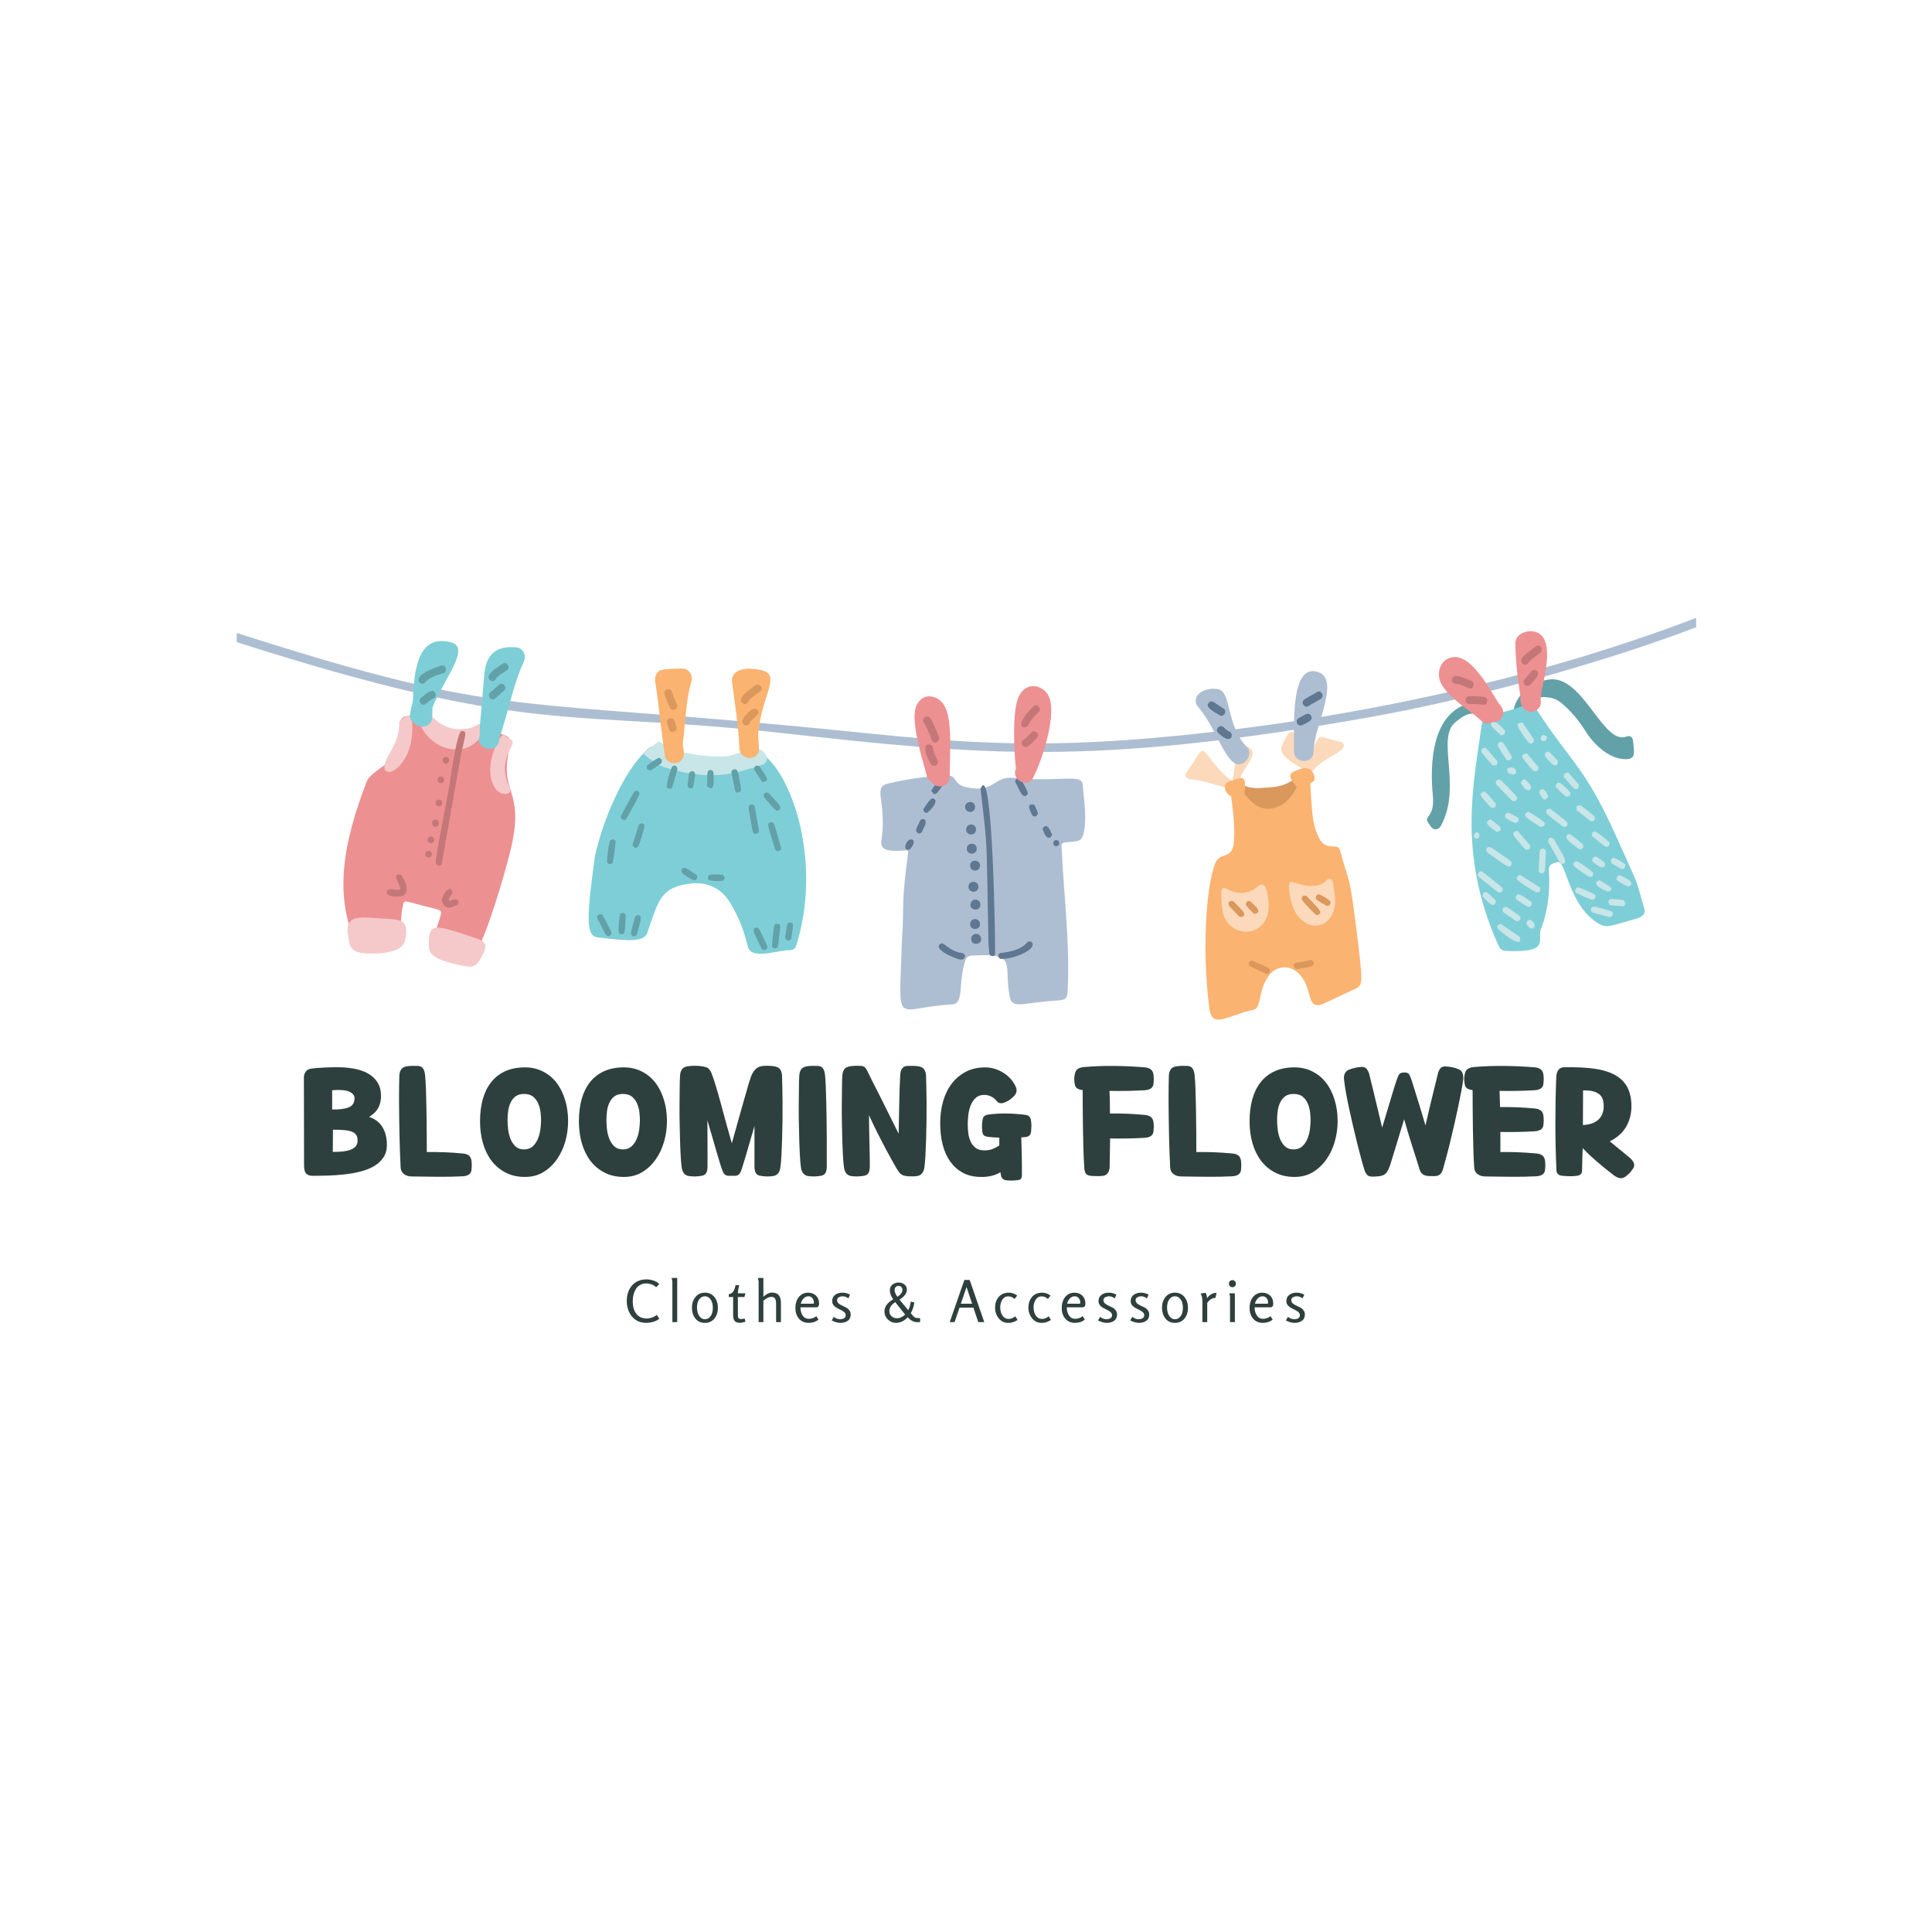 <?xml version="1.0" encoding="UTF-8"?><svg xmlns="http://www.w3.org/2000/svg" height="375" version="1.0" viewBox="0 0 375 375" width="375"><defs><clipPath id="a"><path d="M 233.844 150.074 L 264.25 150.074 L 264.25 197.906 L 233.844 197.906 Z M 233.844 150.074"/></clipPath><clipPath id="b"><path d="M 45.449 119.93 L 329.699 119.93 L 329.699 146 L 45.449 146 Z M 45.449 119.93"/></clipPath></defs><g fill="#2e403d"><g><g><path d="M 1.953 -18.938 C 1.953 -19.332 2.008 -19.645 2.125 -19.875 C 2.238 -20.102 2.375 -20.285 2.531 -20.422 C 2.688 -20.566 2.859 -20.66 3.047 -20.703 C 3.234 -20.742 3.391 -20.773 3.516 -20.797 C 3.805 -20.836 4.164 -20.875 4.594 -20.906 C 5.031 -20.938 5.477 -20.961 5.938 -20.984 C 6.395 -21.004 6.844 -21.02 7.281 -21.031 C 7.727 -21.039 8.109 -21.047 8.422 -21.047 C 9.484 -21.047 10.516 -20.961 11.516 -20.797 C 12.523 -20.629 13.426 -20.336 14.219 -19.922 C 15.02 -19.516 15.664 -18.953 16.156 -18.234 C 16.645 -17.523 16.898 -16.641 16.922 -15.578 C 16.941 -14.703 16.773 -13.914 16.422 -13.219 C 16.066 -12.531 15.461 -11.926 14.609 -11.406 C 15.797 -11 16.664 -10.328 17.219 -9.391 C 17.781 -8.453 18.062 -7.312 18.062 -5.969 C 18.062 -5 17.828 -4.176 17.359 -3.5 C 16.898 -2.82 16.285 -2.258 15.516 -1.812 C 14.742 -1.375 13.859 -1.031 12.859 -0.781 C 11.867 -0.531 10.836 -0.348 9.766 -0.234 C 8.703 -0.117 7.633 -0.047 6.562 -0.016 C 5.5 0.016 4.523 0.031 3.641 0.031 C 3.117 0.031 2.711 -0.102 2.422 -0.375 C 2.129 -0.645 1.984 -1.172 1.984 -1.953 Z M 7.562 -4.609 C 8.238 -4.609 8.867 -4.633 9.453 -4.688 C 10.035 -4.75 10.539 -4.859 10.969 -5.016 C 11.406 -5.172 11.75 -5.395 12 -5.688 C 12.25 -5.977 12.375 -6.352 12.375 -6.812 C 12.375 -7.207 12.301 -7.539 12.156 -7.812 C 12.008 -8.094 11.75 -8.316 11.375 -8.484 C 11.008 -8.648 10.523 -8.766 9.922 -8.828 C 9.316 -8.891 8.539 -8.922 7.594 -8.922 Z M 7.438 -12.844 C 8.863 -12.82 9.941 -12.961 10.672 -13.266 C 11.41 -13.566 11.781 -14.16 11.781 -15.047 C 11.781 -15.586 11.43 -16.008 10.734 -16.312 C 10.047 -16.613 8.945 -16.703 7.438 -16.578 Z M 7.438 -12.844" transform="translate(57.033 228.193)"/></g></g></g><g fill="#2e403d"><g><g><path d="M 4.609 0.156 C 4.004 0.156 3.5 0 3.094 -0.312 C 2.688 -0.625 2.473 -1.055 2.453 -1.609 C 2.41 -2.379 2.367 -3.285 2.328 -4.328 C 2.285 -5.379 2.254 -6.477 2.234 -7.625 C 2.211 -8.781 2.191 -9.953 2.172 -11.141 C 2.148 -12.336 2.141 -13.469 2.141 -14.531 C 2.141 -15.602 2.145 -16.57 2.156 -17.438 C 2.164 -18.312 2.18 -19.008 2.203 -19.531 C 2.242 -19.969 2.359 -20.328 2.547 -20.609 C 2.734 -20.898 3.066 -21.098 3.547 -21.203 C 3.922 -21.266 4.301 -21.301 4.688 -21.312 C 5.082 -21.32 5.477 -21.316 5.875 -21.297 C 6.289 -21.254 6.598 -21.094 6.797 -20.812 C 6.992 -20.539 7.125 -20.133 7.188 -19.594 C 7.27 -18.82 7.332 -17.816 7.375 -16.578 C 7.414 -15.348 7.445 -14.023 7.469 -12.609 C 7.488 -11.191 7.504 -9.773 7.516 -8.359 C 7.523 -6.953 7.531 -5.691 7.531 -4.578 C 9.906 -4.617 12.254 -4.523 14.578 -4.297 C 15.016 -4.254 15.375 -4.133 15.656 -3.938 C 15.938 -3.738 16.117 -3.398 16.203 -2.922 C 16.242 -2.523 16.266 -2.227 16.266 -2.031 C 16.266 -1.832 16.242 -1.531 16.203 -1.125 C 16.141 -0.352 15.566 0.062 14.484 0.125 C 12.848 0.207 11.172 0.238 9.453 0.219 C 7.734 0.195 6.117 0.176 4.609 0.156 Z M 4.609 0.156" transform="translate(75.311 228.193)"/></g></g></g><g fill="#2e403d"><g><g><path d="M 10.109 -21.016 C 11.367 -21.016 12.516 -20.754 13.547 -20.234 C 14.586 -19.723 15.469 -19.004 16.188 -18.078 C 16.906 -17.16 17.461 -16.062 17.859 -14.781 C 18.266 -13.508 18.469 -12.098 18.469 -10.547 C 18.469 -9.234 18.285 -7.93 17.922 -6.641 C 17.555 -5.348 17.016 -4.191 16.297 -3.172 C 15.586 -2.148 14.711 -1.32 13.672 -0.688 C 12.641 -0.062 11.453 0.25 10.109 0.25 C 8.672 0.25 7.406 -0.035 6.312 -0.609 C 5.219 -1.18 4.305 -1.953 3.578 -2.922 C 2.848 -3.898 2.297 -5.047 1.922 -6.359 C 1.555 -7.672 1.375 -9.066 1.375 -10.547 C 1.375 -12.098 1.547 -13.508 1.891 -14.781 C 2.242 -16.062 2.773 -17.16 3.484 -18.078 C 4.191 -19.004 5.094 -19.723 6.188 -20.234 C 7.289 -20.754 8.598 -21.016 10.109 -21.016 Z M 9.922 -5.094 C 10.609 -5.094 11.164 -5.289 11.594 -5.688 C 12.031 -6.082 12.367 -6.57 12.609 -7.156 C 12.848 -7.75 13.008 -8.375 13.094 -9.031 C 13.176 -9.688 13.219 -10.266 13.219 -10.766 C 13.219 -11.172 13.188 -11.664 13.125 -12.25 C 13.062 -12.832 12.922 -13.391 12.703 -13.922 C 12.484 -14.461 12.156 -14.922 11.719 -15.297 C 11.281 -15.672 10.68 -15.859 9.922 -15.859 C 9.234 -15.859 8.676 -15.695 8.25 -15.375 C 7.832 -15.051 7.508 -14.633 7.281 -14.125 C 7.051 -13.625 6.898 -13.078 6.828 -12.484 C 6.754 -11.891 6.719 -11.316 6.719 -10.766 C 6.719 -10.328 6.75 -9.785 6.812 -9.141 C 6.875 -8.492 7.016 -7.867 7.234 -7.266 C 7.453 -6.672 7.773 -6.16 8.203 -5.734 C 8.641 -5.305 9.211 -5.094 9.922 -5.094 Z M 9.922 -5.094" transform="translate(91.8 228.193)"/></g></g></g><g fill="#2e403d"><g><g><path d="M 10.109 -21.016 C 11.367 -21.016 12.516 -20.754 13.547 -20.234 C 14.586 -19.723 15.469 -19.004 16.188 -18.078 C 16.906 -17.16 17.461 -16.062 17.859 -14.781 C 18.266 -13.508 18.469 -12.098 18.469 -10.547 C 18.469 -9.234 18.285 -7.93 17.922 -6.641 C 17.555 -5.348 17.016 -4.191 16.297 -3.172 C 15.586 -2.148 14.711 -1.32 13.672 -0.688 C 12.641 -0.062 11.453 0.25 10.109 0.25 C 8.672 0.25 7.406 -0.035 6.312 -0.609 C 5.219 -1.18 4.305 -1.953 3.578 -2.922 C 2.848 -3.898 2.297 -5.047 1.922 -6.359 C 1.555 -7.672 1.375 -9.066 1.375 -10.547 C 1.375 -12.098 1.547 -13.508 1.891 -14.781 C 2.242 -16.062 2.773 -17.16 3.484 -18.078 C 4.191 -19.004 5.094 -19.723 6.188 -20.234 C 7.289 -20.754 8.598 -21.016 10.109 -21.016 Z M 9.922 -5.094 C 10.609 -5.094 11.164 -5.289 11.594 -5.688 C 12.031 -6.082 12.367 -6.57 12.609 -7.156 C 12.848 -7.75 13.008 -8.375 13.094 -9.031 C 13.176 -9.688 13.219 -10.266 13.219 -10.766 C 13.219 -11.172 13.188 -11.664 13.125 -12.25 C 13.062 -12.832 12.922 -13.391 12.703 -13.922 C 12.484 -14.461 12.156 -14.922 11.719 -15.297 C 11.281 -15.672 10.68 -15.859 9.922 -15.859 C 9.234 -15.859 8.676 -15.695 8.25 -15.375 C 7.832 -15.051 7.508 -14.633 7.281 -14.125 C 7.051 -13.625 6.898 -13.078 6.828 -12.484 C 6.754 -11.891 6.719 -11.316 6.719 -10.766 C 6.719 -10.328 6.75 -9.785 6.812 -9.141 C 6.875 -8.492 7.016 -7.867 7.234 -7.266 C 7.453 -6.672 7.773 -6.16 8.203 -5.734 C 8.641 -5.305 9.211 -5.094 9.922 -5.094 Z M 9.922 -5.094" transform="translate(110.988 228.193)"/></g></g></g><g fill="#2e403d"><g><g><path d="M 11.281 0.031 C 10.75 0.031 10.367 -0.227 10.141 -0.75 C 10.016 -1.039 9.844 -1.531 9.625 -2.219 C 9.406 -2.914 9.164 -3.723 8.906 -4.641 C 8.645 -5.566 8.359 -6.555 8.047 -7.609 C 7.742 -8.672 7.438 -9.711 7.125 -10.734 C 7.125 -9.879 7.129 -9 7.141 -8.094 C 7.148 -7.195 7.156 -6.344 7.156 -5.531 C 7.156 -4.727 7.156 -4 7.156 -3.344 C 7.156 -2.688 7.156 -2.172 7.156 -1.797 C 7.156 -1.328 7.086 -0.938 6.953 -0.625 C 6.816 -0.312 6.551 -0.102 6.156 0 C 5.219 0.188 4.305 0.207 3.422 0.062 C 3.023 -0.039 2.727 -0.234 2.531 -0.516 C 2.332 -0.797 2.203 -1.16 2.141 -1.609 C 2.055 -2.211 1.988 -2.988 1.938 -3.938 C 1.883 -4.895 1.844 -5.93 1.812 -7.047 C 1.781 -8.172 1.754 -9.332 1.734 -10.531 C 1.711 -11.738 1.707 -12.898 1.719 -14.016 C 1.727 -15.141 1.738 -16.18 1.75 -17.141 C 1.758 -18.109 1.785 -18.906 1.828 -19.531 C 1.867 -19.969 1.984 -20.328 2.172 -20.609 C 2.359 -20.898 2.691 -21.098 3.172 -21.203 C 3.922 -21.328 4.695 -21.359 5.5 -21.297 C 6.164 -21.234 6.672 -21.133 7.016 -21 C 7.359 -20.863 7.648 -20.52 7.891 -19.969 C 8.141 -19.363 8.426 -18.523 8.75 -17.453 C 9.07 -16.391 9.406 -15.223 9.75 -13.953 C 10.094 -12.691 10.445 -11.383 10.812 -10.031 C 11.188 -8.688 11.539 -7.438 11.875 -6.281 C 12.164 -7.301 12.477 -8.422 12.812 -9.641 C 13.145 -10.859 13.477 -12.051 13.812 -13.219 C 14.156 -14.395 14.473 -15.5 14.766 -16.531 C 15.055 -17.57 15.316 -18.426 15.547 -19.094 C 15.734 -19.656 16.008 -20.145 16.375 -20.562 C 16.738 -20.988 17.258 -21.234 17.938 -21.297 C 18.727 -21.359 19.5 -21.328 20.25 -21.203 C 20.738 -21.098 21.078 -20.898 21.266 -20.609 C 21.453 -20.328 21.566 -19.969 21.609 -19.531 C 21.629 -18.906 21.648 -18.109 21.672 -17.141 C 21.691 -16.18 21.707 -15.141 21.719 -14.016 C 21.727 -12.898 21.723 -11.738 21.703 -10.531 C 21.68 -9.332 21.656 -8.172 21.625 -7.047 C 21.594 -5.93 21.551 -4.895 21.5 -3.938 C 21.445 -2.988 21.379 -2.211 21.297 -1.609 C 21.234 -1.16 21.102 -0.797 20.906 -0.516 C 20.707 -0.234 20.406 -0.039 20 0.062 C 19.125 0.207 18.211 0.188 17.266 0 C 16.867 -0.102 16.602 -0.312 16.469 -0.625 C 16.332 -0.938 16.266 -1.328 16.266 -1.797 C 16.266 -2.129 16.266 -2.582 16.266 -3.156 C 16.266 -3.727 16.266 -4.363 16.266 -5.062 C 16.266 -5.77 16.266 -6.52 16.266 -7.312 C 16.266 -8.113 16.266 -8.891 16.266 -9.641 C 15.992 -8.723 15.723 -7.789 15.453 -6.844 C 15.18 -5.906 14.926 -5.023 14.688 -4.203 C 14.445 -3.391 14.227 -2.672 14.031 -2.047 C 13.844 -1.43 13.695 -1 13.594 -0.75 C 13.363 -0.227 12.988 0.031 12.469 0.031 Z M 11.281 0.031" transform="translate(130.177 228.193)"/></g></g></g><g fill="#2e403d"><g><g><path d="M 3.797 0.062 C 3.398 -0.039 3.102 -0.234 2.906 -0.516 C 2.707 -0.797 2.578 -1.16 2.516 -1.609 C 2.43 -2.211 2.363 -2.988 2.312 -3.938 C 2.258 -4.895 2.219 -5.93 2.188 -7.047 C 2.156 -8.172 2.129 -9.332 2.109 -10.531 C 2.086 -11.738 2.082 -12.898 2.094 -14.016 C 2.102 -15.141 2.113 -16.18 2.125 -17.141 C 2.133 -18.109 2.16 -18.906 2.203 -19.531 C 2.242 -19.969 2.359 -20.328 2.547 -20.609 C 2.734 -20.898 3.066 -21.098 3.547 -21.203 C 3.922 -21.266 4.301 -21.301 4.688 -21.312 C 5.082 -21.32 5.477 -21.316 5.875 -21.297 C 6.289 -21.254 6.598 -21.094 6.797 -20.812 C 6.992 -20.539 7.125 -20.133 7.188 -19.594 C 7.25 -18.969 7.301 -18.164 7.344 -17.188 C 7.383 -16.219 7.414 -15.16 7.438 -14.016 C 7.457 -12.879 7.477 -11.703 7.5 -10.484 C 7.52 -9.273 7.531 -8.109 7.531 -6.984 C 7.531 -5.867 7.531 -4.852 7.531 -3.938 C 7.531 -3.031 7.531 -2.316 7.531 -1.797 C 7.531 -1.328 7.461 -0.938 7.328 -0.625 C 7.191 -0.312 6.926 -0.102 6.531 0 C 5.594 0.188 4.68 0.207 3.797 0.062 Z M 3.797 0.062" transform="translate(152.946 228.193)"/></g></g></g><g fill="#2e403d"><g><g><path d="M 16.516 0.062 C 16.266 0.102 15.977 0.129 15.656 0.141 C 15.332 0.148 15.016 0.145 14.703 0.125 C 14.316 0.102 13.977 0.039 13.688 -0.062 C 13.395 -0.164 13.133 -0.363 12.906 -0.656 C 12.676 -0.945 12.344 -1.484 11.906 -2.266 C 11.469 -3.055 10.969 -3.969 10.406 -5 C 9.852 -6.039 9.281 -7.145 8.688 -8.312 C 8.102 -9.488 7.562 -10.625 7.062 -11.719 C 7.062 -10.727 7.07 -9.738 7.094 -8.75 C 7.113 -7.77 7.133 -6.832 7.156 -5.938 C 7.176 -5.051 7.191 -4.25 7.203 -3.531 C 7.211 -2.812 7.219 -2.234 7.219 -1.797 C 7.219 -1.328 7.148 -0.938 7.016 -0.625 C 6.879 -0.312 6.613 -0.102 6.219 0 C 5.281 0.188 4.367 0.207 3.484 0.062 C 3.086 -0.039 2.789 -0.234 2.594 -0.516 C 2.395 -0.797 2.266 -1.16 2.203 -1.609 C 2.117 -2.211 2.051 -2.988 2 -3.938 C 1.945 -4.895 1.906 -5.93 1.875 -7.047 C 1.844 -8.172 1.816 -9.332 1.797 -10.531 C 1.773 -11.738 1.77 -12.898 1.781 -14.016 C 1.789 -15.141 1.801 -16.18 1.812 -17.141 C 1.82 -18.109 1.848 -18.906 1.891 -19.531 C 1.93 -19.969 2.047 -20.328 2.234 -20.609 C 2.422 -20.898 2.754 -21.098 3.234 -21.203 C 3.984 -21.328 4.758 -21.359 5.562 -21.297 C 5.852 -21.273 6.086 -21.18 6.266 -21.016 C 6.441 -20.848 6.594 -20.625 6.719 -20.344 C 6.926 -19.906 7.258 -19.227 7.719 -18.312 C 8.188 -17.406 8.707 -16.379 9.281 -15.234 C 9.852 -14.098 10.445 -12.906 11.062 -11.656 C 11.688 -10.414 12.27 -9.242 12.812 -8.141 C 12.832 -9.16 12.852 -10.219 12.875 -11.312 C 12.895 -12.414 12.914 -13.477 12.938 -14.5 C 12.957 -15.531 12.984 -16.484 13.016 -17.359 C 13.047 -18.242 13.082 -18.988 13.125 -19.594 C 13.188 -20.664 13.629 -21.234 14.453 -21.297 C 14.848 -21.316 15.238 -21.32 15.625 -21.312 C 16.008 -21.301 16.391 -21.266 16.766 -21.203 C 17.254 -21.098 17.594 -20.898 17.781 -20.609 C 17.969 -20.328 18.082 -19.969 18.125 -19.531 C 18.145 -18.906 18.164 -18.109 18.188 -17.141 C 18.207 -16.18 18.223 -15.141 18.234 -14.016 C 18.242 -12.898 18.238 -11.738 18.219 -10.531 C 18.195 -9.332 18.172 -8.172 18.141 -7.047 C 18.109 -5.93 18.066 -4.895 18.016 -3.938 C 17.961 -2.988 17.895 -2.211 17.812 -1.609 C 17.75 -1.16 17.613 -0.797 17.406 -0.516 C 17.207 -0.234 16.91 -0.039 16.516 0.062 Z M 16.516 0.062" transform="translate(161.614 228.193)"/></g></g></g><g fill="#2e403d"><g><g><path d="M 14.234 0.906 C 13.641 0.82 13.289 0.531 13.188 0.031 C 13.164 -0.07 13.145 -0.18 13.125 -0.297 C 13.102 -0.41 13.082 -0.531 13.062 -0.656 C 11.977 -0.008 10.68 0.289 9.172 0.25 C 7.867 0.227 6.734 -0.039 5.766 -0.562 C 4.805 -1.082 4 -1.797 3.344 -2.703 C 2.688 -3.617 2.191 -4.711 1.859 -5.984 C 1.535 -7.254 1.375 -8.66 1.375 -10.203 C 1.375 -11.672 1.555 -13.062 1.922 -14.375 C 2.297 -15.695 2.848 -16.844 3.578 -17.812 C 4.305 -18.789 5.219 -19.566 6.312 -20.141 C 7.406 -20.723 8.672 -21.016 10.109 -21.016 C 10.691 -21.016 11.273 -20.93 11.859 -20.766 C 12.453 -20.598 13.008 -20.352 13.531 -20.031 C 14.062 -19.719 14.539 -19.332 14.969 -18.875 C 15.395 -18.414 15.742 -17.895 16.016 -17.312 C 16.141 -17.051 16.203 -16.789 16.203 -16.531 C 16.203 -16.27 16.117 -16.016 15.953 -15.766 C 15.805 -15.535 15.555 -15.273 15.203 -14.984 C 14.848 -14.691 14.477 -14.461 14.094 -14.297 C 13.738 -14.117 13.406 -14.039 13.094 -14.062 C 12.781 -14.082 12.52 -14.234 12.312 -14.516 C 12.039 -14.867 11.691 -15.148 11.266 -15.359 C 10.848 -15.566 10.398 -15.672 9.922 -15.672 C 9.211 -15.672 8.641 -15.457 8.203 -15.031 C 7.773 -14.602 7.453 -14.086 7.234 -13.484 C 7.016 -12.891 6.875 -12.266 6.812 -11.609 C 6.75 -10.961 6.719 -10.422 6.719 -9.984 C 6.719 -9.441 6.754 -8.867 6.828 -8.266 C 6.898 -7.672 7.051 -7.125 7.281 -6.625 C 7.508 -6.125 7.832 -5.711 8.25 -5.391 C 8.676 -5.066 9.234 -4.906 9.922 -4.906 C 10.191 -4.906 10.441 -4.922 10.672 -4.953 C 10.91 -4.984 11.141 -5.035 11.359 -5.109 C 11.578 -5.18 11.805 -5.281 12.047 -5.406 C 12.285 -5.531 12.551 -5.676 12.844 -5.844 L 12.844 -7.375 C 12.445 -7.395 12.062 -7.414 11.688 -7.438 C 11.312 -7.457 10.961 -7.488 10.641 -7.531 C 10.348 -7.57 10.102 -7.656 9.906 -7.781 C 9.707 -7.914 9.586 -8.18 9.547 -8.578 C 9.504 -9.016 9.484 -9.363 9.484 -9.625 C 9.484 -9.883 9.516 -10.242 9.578 -10.703 C 9.617 -11.086 9.734 -11.363 9.922 -11.531 C 10.109 -11.695 10.336 -11.801 10.609 -11.844 C 11.785 -12.008 13.02 -12.082 14.312 -12.062 C 15.613 -12.039 16.852 -11.945 18.031 -11.781 C 18.301 -11.738 18.523 -11.625 18.703 -11.438 C 18.879 -11.25 18.988 -10.922 19.031 -10.453 C 19.07 -10.078 19.086 -9.789 19.078 -9.594 C 19.066 -9.395 19.051 -9.109 19.031 -8.734 C 19.008 -8.316 18.91 -8.016 18.734 -7.828 C 18.555 -7.648 18.301 -7.539 17.969 -7.5 C 17.82 -7.477 17.68 -7.461 17.547 -7.453 C 17.41 -7.441 17.266 -7.438 17.109 -7.438 C 17.129 -6.812 17.148 -6.129 17.172 -5.391 C 17.191 -4.66 17.207 -3.953 17.219 -3.266 C 17.227 -2.578 17.234 -1.945 17.234 -1.375 C 17.234 -0.812 17.234 -0.375 17.234 -0.062 C 17.234 0.188 17.18 0.395 17.078 0.562 C 16.973 0.727 16.754 0.832 16.422 0.875 C 16.066 0.914 15.703 0.941 15.328 0.953 C 14.953 0.961 14.586 0.945 14.234 0.906 Z M 14.234 0.906" transform="translate(181.117 228.193)"/></g></g></g><g fill="#2e403d"><g><g><path d="M 0.469 -19.875 C 0.57 -20.281 0.77 -20.57 1.062 -20.75 C 1.352 -20.926 1.723 -21.035 2.172 -21.078 C 4.055 -21.242 6.039 -21.316 8.125 -21.297 C 10.207 -21.273 12.188 -21.18 14.062 -21.016 C 14.508 -20.973 14.875 -20.848 15.156 -20.641 C 15.438 -20.441 15.617 -20.102 15.703 -19.625 C 15.742 -19.227 15.766 -18.93 15.766 -18.734 C 15.766 -18.535 15.742 -18.238 15.703 -17.844 C 15.641 -17.062 15.062 -16.641 13.969 -16.578 C 12.926 -16.516 11.816 -16.473 10.641 -16.453 C 9.473 -16.43 8.312 -16.43 7.156 -16.453 C 7.195 -15.805 7.223 -15.109 7.234 -14.359 C 7.242 -13.617 7.25 -12.852 7.25 -12.062 C 8.426 -12.082 9.586 -12.066 10.734 -12.016 C 11.891 -11.961 13 -11.883 14.062 -11.781 C 14.508 -11.738 14.875 -11.617 15.156 -11.422 C 15.438 -11.223 15.617 -10.879 15.703 -10.391 C 15.742 -9.992 15.766 -9.695 15.766 -9.5 C 15.766 -9.301 15.742 -9.004 15.703 -8.609 C 15.641 -7.828 15.062 -7.406 13.969 -7.344 C 12.945 -7.281 11.859 -7.238 10.703 -7.219 C 9.555 -7.195 8.414 -7.195 7.281 -7.219 C 7.258 -6.113 7.242 -5.082 7.234 -4.125 C 7.223 -3.176 7.207 -2.348 7.188 -1.641 C 7.164 -1.191 7.051 -0.816 6.844 -0.516 C 6.633 -0.211 6.332 -0.031 5.938 0.031 C 5.602 0.07 5.238 0.094 4.844 0.094 C 4.457 0.094 4.098 0.082 3.766 0.062 C 3.16 0.02 2.766 -0.129 2.578 -0.391 C 2.391 -0.648 2.285 -1.055 2.266 -1.609 C 2.203 -2.504 2.148 -3.586 2.109 -4.859 C 2.066 -6.141 2.035 -7.461 2.016 -8.828 C 1.992 -10.203 1.977 -11.57 1.969 -12.938 C 1.957 -14.301 1.953 -15.523 1.953 -16.609 C 1.547 -16.648 1.207 -16.75 0.938 -16.906 C 0.664 -17.062 0.5 -17.32 0.438 -17.688 C 0.352 -18.145 0.312 -18.508 0.312 -18.781 C 0.312 -19.051 0.363 -19.414 0.469 -19.875 Z M 0.469 -19.875" transform="translate(208.19 228.193)"/></g></g></g><g fill="#2e403d"><g><g><path d="M 4.609 0.156 C 4.004 0.156 3.5 0 3.094 -0.312 C 2.688 -0.625 2.473 -1.055 2.453 -1.609 C 2.41 -2.379 2.367 -3.285 2.328 -4.328 C 2.285 -5.379 2.254 -6.477 2.234 -7.625 C 2.211 -8.781 2.191 -9.953 2.172 -11.141 C 2.148 -12.336 2.141 -13.469 2.141 -14.531 C 2.141 -15.602 2.145 -16.57 2.156 -17.438 C 2.164 -18.312 2.18 -19.008 2.203 -19.531 C 2.242 -19.969 2.359 -20.328 2.547 -20.609 C 2.734 -20.898 3.066 -21.098 3.547 -21.203 C 3.922 -21.266 4.301 -21.301 4.688 -21.312 C 5.082 -21.32 5.477 -21.316 5.875 -21.297 C 6.289 -21.254 6.598 -21.094 6.797 -20.812 C 6.992 -20.539 7.125 -20.133 7.188 -19.594 C 7.27 -18.82 7.332 -17.816 7.375 -16.578 C 7.414 -15.348 7.445 -14.023 7.469 -12.609 C 7.488 -11.191 7.504 -9.773 7.516 -8.359 C 7.523 -6.953 7.531 -5.691 7.531 -4.578 C 9.906 -4.617 12.254 -4.523 14.578 -4.297 C 15.016 -4.254 15.375 -4.133 15.656 -3.938 C 15.938 -3.738 16.117 -3.398 16.203 -2.922 C 16.242 -2.523 16.266 -2.227 16.266 -2.031 C 16.266 -1.832 16.242 -1.531 16.203 -1.125 C 16.141 -0.352 15.566 0.062 14.484 0.125 C 12.848 0.207 11.172 0.238 9.453 0.219 C 7.734 0.195 6.117 0.176 4.609 0.156 Z M 4.609 0.156" transform="translate(224.677 228.193)"/></g></g></g><g fill="#2e403d"><g><g><path d="M 10.109 -21.016 C 11.367 -21.016 12.516 -20.754 13.547 -20.234 C 14.586 -19.723 15.469 -19.004 16.188 -18.078 C 16.906 -17.16 17.461 -16.062 17.859 -14.781 C 18.266 -13.508 18.469 -12.098 18.469 -10.547 C 18.469 -9.234 18.285 -7.93 17.922 -6.641 C 17.555 -5.348 17.016 -4.191 16.297 -3.172 C 15.586 -2.148 14.711 -1.32 13.672 -0.688 C 12.641 -0.062 11.453 0.25 10.109 0.25 C 8.672 0.25 7.406 -0.035 6.312 -0.609 C 5.219 -1.18 4.305 -1.953 3.578 -2.922 C 2.848 -3.898 2.297 -5.047 1.922 -6.359 C 1.555 -7.672 1.375 -9.066 1.375 -10.547 C 1.375 -12.098 1.547 -13.508 1.891 -14.781 C 2.242 -16.062 2.773 -17.16 3.484 -18.078 C 4.191 -19.004 5.094 -19.723 6.188 -20.234 C 7.289 -20.754 8.598 -21.016 10.109 -21.016 Z M 9.922 -5.094 C 10.609 -5.094 11.164 -5.289 11.594 -5.688 C 12.031 -6.082 12.367 -6.57 12.609 -7.156 C 12.848 -7.75 13.008 -8.375 13.094 -9.031 C 13.176 -9.688 13.219 -10.266 13.219 -10.766 C 13.219 -11.172 13.188 -11.664 13.125 -12.25 C 13.062 -12.832 12.922 -13.391 12.703 -13.922 C 12.484 -14.461 12.156 -14.922 11.719 -15.297 C 11.281 -15.672 10.68 -15.859 9.922 -15.859 C 9.234 -15.859 8.676 -15.695 8.25 -15.375 C 7.832 -15.051 7.508 -14.633 7.281 -14.125 C 7.051 -13.625 6.898 -13.078 6.828 -12.484 C 6.754 -11.891 6.719 -11.316 6.719 -10.766 C 6.719 -10.328 6.75 -9.785 6.812 -9.141 C 6.875 -8.492 7.016 -7.867 7.234 -7.266 C 7.453 -6.672 7.773 -6.16 8.203 -5.734 C 8.641 -5.305 9.211 -5.094 9.922 -5.094 Z M 9.922 -5.094" transform="translate(241.165 228.193)"/></g></g></g><g fill="#2e403d"><g><g><path d="M 12.562 -20 C 12.852 -19.957 13.062 -19.832 13.188 -19.625 C 13.312 -19.414 13.477 -19 13.688 -18.375 C 13.852 -17.852 14.047 -17.234 14.266 -16.516 C 14.492 -15.805 14.727 -15.055 14.969 -14.266 C 15.207 -13.484 15.445 -12.695 15.688 -11.906 C 15.926 -11.125 16.141 -10.398 16.328 -9.734 C 16.555 -10.742 16.785 -11.742 17.016 -12.734 C 17.254 -13.734 17.484 -14.676 17.703 -15.562 C 17.922 -16.445 18.117 -17.25 18.297 -17.969 C 18.473 -18.695 18.613 -19.281 18.719 -19.719 C 18.82 -20.156 18.977 -20.508 19.188 -20.781 C 19.395 -21.062 19.707 -21.203 20.125 -21.203 C 20.594 -21.18 21.051 -21.129 21.5 -21.047 C 21.945 -20.961 22.379 -20.828 22.797 -20.641 C 23.172 -20.461 23.414 -20.207 23.531 -19.875 C 23.656 -19.539 23.695 -19.145 23.656 -18.688 C 23.582 -18.082 23.457 -17.312 23.281 -16.375 C 23.102 -15.445 22.898 -14.43 22.672 -13.328 C 22.441 -12.234 22.191 -11.098 21.922 -9.922 C 21.648 -8.754 21.383 -7.625 21.125 -6.531 C 20.863 -5.445 20.602 -4.441 20.344 -3.516 C 20.094 -2.598 19.883 -1.832 19.719 -1.219 C 19.594 -0.801 19.406 -0.477 19.156 -0.25 C 18.906 -0.02 18.531 0.094 18.031 0.094 C 17.656 0.094 17.312 0.086 17 0.078 C 16.695 0.066 16.422 0.016 16.172 -0.078 C 15.922 -0.172 15.707 -0.32 15.531 -0.531 C 15.352 -0.738 15.211 -1.051 15.109 -1.469 C 14.941 -1.977 14.742 -2.609 14.516 -3.359 C 14.285 -4.109 14.031 -4.906 13.75 -5.75 C 13.477 -6.602 13.207 -7.477 12.938 -8.375 C 12.664 -9.281 12.414 -10.141 12.188 -10.953 C 11.938 -10.098 11.664 -9.207 11.375 -8.281 C 11.094 -7.363 10.828 -6.484 10.578 -5.641 C 10.328 -4.805 10.098 -4.062 9.891 -3.406 C 9.68 -2.75 9.523 -2.254 9.422 -1.922 C 9.254 -1.41 9.07 -1.016 8.875 -0.734 C 8.676 -0.453 8.445 -0.25 8.188 -0.125 C 7.938 0 7.66 0.078 7.359 0.109 C 7.055 0.141 6.727 0.164 6.375 0.188 C 5.727 0.227 5.285 0.129 5.047 -0.109 C 4.816 -0.348 4.629 -0.676 4.484 -1.094 C 4.297 -1.688 4.078 -2.445 3.828 -3.375 C 3.578 -4.312 3.316 -5.32 3.047 -6.406 C 2.773 -7.5 2.504 -8.629 2.234 -9.797 C 1.961 -10.973 1.707 -12.102 1.469 -13.188 C 1.238 -14.281 1.039 -15.297 0.875 -16.234 C 0.707 -17.18 0.594 -17.969 0.531 -18.594 C 0.469 -19.008 0.5 -19.383 0.625 -19.719 C 0.75 -20.051 0.988 -20.316 1.344 -20.516 C 2.207 -20.867 3.098 -21.066 4.016 -21.109 C 4.43 -21.109 4.742 -20.961 4.953 -20.672 C 5.172 -20.391 5.332 -20.039 5.438 -19.625 C 5.539 -19.164 5.688 -18.562 5.875 -17.812 C 6.062 -17.07 6.266 -16.238 6.484 -15.312 C 6.703 -14.395 6.938 -13.422 7.188 -12.391 C 7.438 -11.367 7.68 -10.348 7.922 -9.328 C 8.129 -10.016 8.359 -10.773 8.609 -11.609 C 8.859 -12.453 9.109 -13.285 9.359 -14.109 C 9.609 -14.941 9.848 -15.738 10.078 -16.5 C 10.305 -17.27 10.516 -17.926 10.703 -18.469 C 10.891 -19.031 11.051 -19.414 11.188 -19.625 C 11.332 -19.832 11.562 -19.957 11.875 -20 C 12.145 -20.039 12.375 -20.039 12.562 -20 Z M 12.562 -20" transform="translate(260.354 228.193)"/></g></g></g><g fill="#2e403d"><g><g><path d="M 0.469 -19.875 C 0.57 -20.281 0.77 -20.57 1.062 -20.75 C 1.352 -20.926 1.723 -21.035 2.172 -21.078 C 4.055 -21.242 6.039 -21.316 8.125 -21.297 C 10.207 -21.273 12.188 -21.18 14.062 -21.016 C 14.508 -20.973 14.875 -20.848 15.156 -20.641 C 15.438 -20.441 15.617 -20.102 15.703 -19.625 C 15.742 -19.227 15.766 -18.93 15.766 -18.734 C 15.766 -18.535 15.742 -18.238 15.703 -17.844 C 15.641 -17.062 15.062 -16.641 13.969 -16.578 C 12.926 -16.516 11.82 -16.473 10.656 -16.453 C 9.5 -16.43 8.344 -16.43 7.188 -16.453 C 7.207 -15.973 7.223 -15.461 7.234 -14.922 C 7.242 -14.391 7.258 -13.852 7.281 -13.312 C 8.438 -13.332 9.586 -13.316 10.734 -13.266 C 11.891 -13.211 13 -13.133 14.062 -13.031 C 14.508 -12.988 14.875 -12.867 15.156 -12.672 C 15.438 -12.473 15.617 -12.133 15.703 -11.656 C 15.742 -11.258 15.766 -10.957 15.766 -10.75 C 15.766 -10.551 15.742 -10.254 15.703 -9.859 C 15.641 -9.086 15.062 -8.672 13.969 -8.609 C 12.945 -8.547 11.867 -8.504 10.734 -8.484 C 9.609 -8.461 8.477 -8.461 7.344 -8.484 L 7.344 -4.578 C 9.707 -4.617 12.055 -4.523 14.391 -4.297 C 14.828 -4.254 15.188 -4.133 15.469 -3.938 C 15.75 -3.738 15.93 -3.398 16.016 -2.922 C 16.055 -2.523 16.078 -2.227 16.078 -2.031 C 16.078 -1.832 16.055 -1.531 16.016 -1.125 C 15.953 -0.352 15.379 0.062 14.297 0.125 C 12.66 0.207 10.984 0.238 9.266 0.219 C 7.547 0.195 5.93 0.176 4.422 0.156 C 3.816 0.156 3.312 0 2.906 -0.312 C 2.5 -0.625 2.285 -1.055 2.266 -1.609 C 2.203 -2.504 2.148 -3.586 2.109 -4.859 C 2.066 -6.141 2.035 -7.461 2.016 -8.828 C 1.992 -10.203 1.977 -11.57 1.969 -12.938 C 1.957 -14.301 1.953 -15.523 1.953 -16.609 C 1.547 -16.648 1.207 -16.75 0.938 -16.906 C 0.664 -17.062 0.5 -17.32 0.438 -17.688 C 0.352 -18.145 0.312 -18.508 0.312 -18.781 C 0.312 -19.051 0.363 -19.414 0.469 -19.875 Z M 0.469 -19.875" transform="translate(283.877 228.193)"/></g></g></g><g fill="#2e403d"><g><g><path d="M 5.469 0.062 C 5.094 0.102 4.68 0.117 4.234 0.109 C 3.797 0.098 3.367 0.07 2.953 0.031 C 2.641 0.008 2.398 -0.051 2.234 -0.156 C 2.066 -0.258 1.945 -0.375 1.875 -0.5 C 1.801 -0.625 1.758 -0.75 1.75 -0.875 C 1.738 -1 1.734 -1.113 1.734 -1.219 C 1.598 -4.219 1.531 -7.195 1.531 -10.156 C 1.531 -13.125 1.586 -16.102 1.703 -19.094 C 1.723 -19.594 1.805 -19.977 1.953 -20.25 C 2.098 -20.531 2.27 -20.727 2.469 -20.844 C 2.664 -20.957 2.875 -21.02 3.094 -21.031 C 3.312 -21.039 3.504 -21.047 3.672 -21.047 C 5.68 -21.066 7.445 -20.977 8.969 -20.781 C 10.488 -20.582 11.77 -20.219 12.812 -19.688 C 13.863 -19.164 14.676 -18.461 15.25 -17.578 C 15.82 -16.703 16.16 -15.598 16.266 -14.266 C 16.391 -12.629 16.117 -11.148 15.453 -9.828 C 14.785 -8.504 13.664 -7.445 12.094 -6.656 C 12.758 -6.113 13.426 -5.566 14.094 -5.016 C 14.77 -4.473 15.379 -3.973 15.922 -3.516 C 16.891 -2.68 17.086 -1.926 16.516 -1.25 C 16.285 -0.914 16.098 -0.672 15.953 -0.516 C 15.805 -0.359 15.578 -0.156 15.266 0.094 C 14.848 0.426 14.441 0.555 14.047 0.484 C 13.66 0.41 13.258 0.219 12.844 -0.094 C 12.133 -0.656 11.516 -1.145 10.984 -1.562 C 10.461 -1.988 9.973 -2.398 9.516 -2.797 C 9.055 -3.191 8.613 -3.586 8.188 -3.984 C 7.77 -4.379 7.32 -4.832 6.844 -5.344 C 6.801 -4.664 6.773 -3.977 6.766 -3.281 C 6.754 -2.582 6.738 -1.883 6.719 -1.188 C 6.719 -1.082 6.711 -0.961 6.703 -0.828 C 6.691 -0.691 6.648 -0.562 6.578 -0.438 C 6.504 -0.312 6.379 -0.203 6.203 -0.109 C 6.023 -0.016 5.781 0.039 5.469 0.062 Z M 6.875 -9.828 C 7.457 -9.848 8.008 -9.941 8.531 -10.109 C 9.062 -10.273 9.516 -10.531 9.891 -10.875 C 10.266 -11.227 10.539 -11.664 10.719 -12.188 C 10.895 -12.707 10.953 -13.332 10.891 -14.062 C 10.848 -14.383 10.77 -14.695 10.656 -15 C 10.539 -15.301 10.332 -15.57 10.031 -15.812 C 9.727 -16.051 9.328 -16.238 8.828 -16.375 C 8.328 -16.508 7.688 -16.566 6.906 -16.547 Z M 6.875 -9.828" transform="translate(300.366 228.193)"/></g></g></g><g fill="#2e403d"><g><g><path d="M 6.344 -1.406 L 6.828 -0.656 C 6.523 -0.406 6.141 -0.207 5.672 -0.062 C 5.203 0.07 4.754 0.141 4.328 0.141 C 3.141 0.141 2.207 -0.266 1.531 -1.078 C 0.852 -1.898 0.516 -2.914 0.516 -4.125 C 0.516 -5.332 0.852 -6.328 1.531 -7.109 C 2.219 -7.898 3.16 -8.297 4.359 -8.297 C 4.797 -8.297 5.25 -8.219 5.719 -8.062 C 6.188 -7.914 6.551 -7.695 6.812 -7.406 L 6.219 -6.766 C 6.008 -6.992 5.723 -7.176 5.359 -7.312 C 5.004 -7.445 4.66 -7.516 4.328 -7.516 C 3.867 -7.516 3.461 -7.414 3.109 -7.219 C 2.754 -7.02 2.473 -6.75 2.266 -6.406 C 2.066 -6.062 1.914 -5.691 1.812 -5.297 C 1.719 -4.91 1.672 -4.492 1.672 -4.047 C 1.672 -3.598 1.719 -3.176 1.812 -2.781 C 1.914 -2.395 2.07 -2.047 2.281 -1.734 C 2.488 -1.422 2.77 -1.172 3.125 -0.984 C 3.477 -0.797 3.891 -0.703 4.359 -0.703 C 4.691 -0.703 5.039 -0.766 5.406 -0.891 C 5.781 -1.023 6.094 -1.195 6.344 -1.406 Z M 6.344 -1.406" transform="translate(121.143 256.625)"/></g></g></g><g fill="#2e403d"><g><g><path d="M 1.875 0 L 0.938 0 L 0.938 -7.922 C 0.938 -7.93 0.926 -7.984 0.906 -8.078 C 0.883 -8.172 0.859 -8.27 0.828 -8.375 C 0.805 -8.488 0.797 -8.555 0.797 -8.578 L 1.875 -8.578 Z M 1.875 0" transform="translate(129.57 256.625)"/></g></g></g><g fill="#2e403d"><g><g><path d="M 3.016 0.141 C 2.223 0.141 1.602 -0.145 1.156 -0.719 C 0.719 -1.289 0.5 -1.984 0.5 -2.797 C 0.5 -3.598 0.723 -4.285 1.172 -4.859 C 1.617 -5.43 2.234 -5.719 3.016 -5.719 C 3.805 -5.719 4.426 -5.43 4.875 -4.859 C 5.32 -4.297 5.547 -3.602 5.547 -2.781 C 5.547 -1.969 5.32 -1.273 4.875 -0.703 C 4.426 -0.141 3.805 0.141 3.016 0.141 Z M 3.016 -0.562 C 3.379 -0.562 3.68 -0.688 3.922 -0.938 C 4.172 -1.188 4.336 -1.469 4.422 -1.781 C 4.516 -2.102 4.562 -2.438 4.562 -2.781 C 4.562 -3.133 4.516 -3.473 4.422 -3.797 C 4.328 -4.117 4.16 -4.398 3.922 -4.641 C 3.68 -4.891 3.379 -5.016 3.016 -5.016 C 2.648 -5.016 2.348 -4.891 2.109 -4.641 C 1.867 -4.398 1.703 -4.117 1.609 -3.797 C 1.523 -3.473 1.484 -3.141 1.484 -2.797 C 1.484 -2.461 1.531 -2.133 1.625 -1.812 C 1.727 -1.488 1.898 -1.195 2.141 -0.938 C 2.391 -0.688 2.68 -0.562 3.016 -0.562 Z M 3.016 -0.562" transform="translate(133.802 256.625)"/></g></g></g><g fill="#2e403d"><g><g><path d="M 3.297 -0.703 L 3.453 -0.078 C 3.016 0.055 2.645 0.125 2.344 0.125 C 1.883 0.125 1.555 0.004 1.359 -0.234 C 1.16 -0.484 1.062 -0.848 1.062 -1.328 L 1.062 -4.875 L 0.219 -4.875 L 0.219 -5.438 C 0.875 -5.457 1.312 -6.039 1.531 -7.188 L 2.234 -7.188 C 2.066 -6.508 1.984 -5.977 1.984 -5.594 L 3.453 -5.594 L 3.25 -4.875 L 1.984 -4.875 L 1.984 -1.312 C 1.984 -1.062 2.023 -0.879 2.109 -0.766 C 2.203 -0.648 2.363 -0.594 2.594 -0.594 C 2.758 -0.594 2.992 -0.629 3.297 -0.703 Z M 3.297 -0.703" transform="translate(141.24 256.625)"/></g></g></g><g fill="#2e403d"><g><g><path d="M 5.25 0 L 4.312 0 L 4.312 -3.438 C 4.312 -3.656 4.305 -3.832 4.297 -3.969 C 4.285 -4.102 4.25 -4.25 4.188 -4.406 C 4.133 -4.57 4.039 -4.695 3.906 -4.781 C 3.77 -4.863 3.598 -4.906 3.391 -4.906 C 2.953 -4.906 2.438 -4.656 1.844 -4.156 L 1.844 0 L 0.922 0 L 0.922 -7.906 C 0.922 -7.914 0.91 -7.969 0.891 -8.062 C 0.867 -8.164 0.844 -8.27 0.812 -8.375 C 0.789 -8.488 0.781 -8.555 0.781 -8.578 L 1.844 -8.578 L 1.844 -4.922 C 2.414 -5.461 2.984 -5.734 3.547 -5.734 C 4.68 -5.734 5.25 -5.07 5.25 -3.75 Z M 5.25 0" transform="translate(146.327 256.625)"/></g></g></g><g fill="#2e403d"><g><g><path d="M 4.562 -1.156 L 4.984 -0.484 C 4.461 -0.066 3.832 0.141 3.094 0.141 C 2.281 0.141 1.645 -0.129 1.188 -0.672 C 0.727 -1.211 0.5 -1.898 0.5 -2.734 C 0.5 -3.242 0.582 -3.719 0.75 -4.156 C 0.914 -4.602 1.188 -4.973 1.562 -5.266 C 1.945 -5.566 2.398 -5.719 2.922 -5.719 C 3.578 -5.719 4.102 -5.523 4.5 -5.141 C 4.895 -4.754 5.094 -4.238 5.094 -3.594 C 5.094 -3.113 4.898 -2.875 4.516 -2.875 L 1.484 -2.875 L 1.484 -2.766 C 1.484 -2.223 1.625 -1.734 1.906 -1.297 C 2.195 -0.859 2.598 -0.641 3.109 -0.641 C 3.359 -0.641 3.617 -0.688 3.891 -0.781 C 4.16 -0.875 4.383 -1 4.562 -1.156 Z M 1.547 -3.578 L 3.906 -3.578 C 3.988 -3.578 4.039 -3.594 4.062 -3.625 C 4.082 -3.656 4.094 -3.719 4.094 -3.812 C 4.094 -4.145 3.992 -4.426 3.797 -4.656 C 3.609 -4.895 3.348 -5.016 3.016 -5.016 C 2.648 -5.016 2.332 -4.867 2.062 -4.578 C 1.789 -4.285 1.617 -3.953 1.547 -3.578 Z M 1.547 -3.578" transform="translate(153.888 256.625)"/></g></g></g><g fill="#2e403d"><g><g><path d="M 0.578 -0.328 L 0.969 -1.016 C 1.406 -0.711 1.801 -0.562 2.156 -0.562 C 2.469 -0.562 2.734 -0.617 2.953 -0.734 C 3.18 -0.859 3.297 -1.062 3.297 -1.344 C 3.297 -1.57 3.203 -1.77 3.016 -1.938 C 2.836 -2.102 2.617 -2.242 2.359 -2.359 C 2.109 -2.484 1.852 -2.613 1.594 -2.75 C 1.344 -2.883 1.125 -3.062 0.938 -3.281 C 0.758 -3.508 0.672 -3.781 0.672 -4.094 C 0.672 -4.613 0.863 -5.016 1.25 -5.297 C 1.633 -5.578 2.098 -5.719 2.641 -5.719 C 3.211 -5.719 3.711 -5.586 4.141 -5.328 L 3.812 -4.609 C 3.457 -4.879 3.102 -5.016 2.75 -5.016 C 2.457 -5.016 2.195 -4.953 1.969 -4.828 C 1.738 -4.711 1.625 -4.52 1.625 -4.25 C 1.625 -4.031 1.711 -3.832 1.891 -3.656 C 2.078 -3.488 2.301 -3.348 2.562 -3.234 C 2.82 -3.117 3.078 -2.992 3.328 -2.859 C 3.586 -2.734 3.805 -2.551 3.984 -2.312 C 4.172 -2.082 4.266 -1.805 4.266 -1.484 C 4.266 -0.93 4.07 -0.52 3.688 -0.25 C 3.312 0.008 2.832 0.141 2.25 0.141 C 1.75 0.141 1.191 -0.016 0.578 -0.328 Z M 0.578 -0.328" transform="translate(160.854 256.625)"/></g></g></g><g fill="#2e403d"><g><g><path d="M 7.5 0 L 6.812 0 C 6.27 0 5.691 -0.312 5.078 -0.938 C 4.398 -0.219 3.648 0.141 2.828 0.141 C 2.211 0.141 1.68 -0.078 1.234 -0.516 C 0.797 -0.953 0.578 -1.473 0.578 -2.078 C 0.578 -2.984 1.145 -3.77 2.281 -4.438 C 1.844 -5.02 1.625 -5.609 1.625 -6.203 C 1.625 -6.648 1.789 -7.008 2.125 -7.281 C 2.469 -7.551 2.867 -7.688 3.328 -7.688 C 3.766 -7.688 4.141 -7.562 4.453 -7.312 C 4.773 -7.062 4.938 -6.723 4.938 -6.297 C 4.938 -5.617 4.457 -4.973 3.5 -4.359 L 5.203 -2.312 C 5.453 -2.82 5.613 -3.379 5.688 -3.984 L 6.375 -3.828 C 6.281 -3.055 6.051 -2.359 5.688 -1.734 C 5.77 -1.641 5.867 -1.523 5.984 -1.391 C 6.109 -1.254 6.191 -1.16 6.234 -1.109 C 6.273 -1.066 6.332 -1.016 6.406 -0.953 C 6.488 -0.891 6.57 -0.852 6.656 -0.844 C 6.75 -0.832 6.859 -0.816 6.984 -0.797 C 7.109 -0.785 7.281 -0.781 7.5 -0.781 Z M 3.094 -4.922 C 3.738 -5.328 4.062 -5.773 4.062 -6.266 C 4.062 -6.492 3.988 -6.68 3.844 -6.828 C 3.707 -6.973 3.531 -7.047 3.312 -7.047 C 3.082 -7.047 2.895 -6.961 2.75 -6.797 C 2.613 -6.641 2.547 -6.445 2.547 -6.219 C 2.547 -5.852 2.727 -5.422 3.094 -4.922 Z M 4.594 -1.469 C 4.062 -2.113 3.422 -2.914 2.672 -3.875 C 1.91 -3.383 1.531 -2.812 1.531 -2.156 C 1.531 -1.738 1.672 -1.398 1.953 -1.141 C 2.242 -0.879 2.602 -0.75 3.031 -0.75 C 3.539 -0.75 4.062 -0.988 4.594 -1.469 Z M 4.594 -1.469" transform="translate(171.094 256.625)"/></g></g></g><g fill="#2e403d"><g><g><path d="M 6.906 0 L 5.75 0 L 4.797 -2.812 L 2.109 -2.812 L 1.141 0 L 0.203 0 L 3.047 -8.188 L 4.078 -8.188 Z M 4.547 -3.578 L 3.469 -6.812 L 2.359 -3.578 Z M 4.547 -3.578" transform="translate(184.137 256.625)"/></g></g></g><g fill="#2e403d"><g><g><path d="M 4.438 -1.125 L 4.875 -0.422 C 4.52 -0.203 4.219 -0.055 3.969 0.016 C 3.719 0.098 3.406 0.141 3.031 0.141 C 2.281 0.141 1.672 -0.156 1.203 -0.75 C 0.734 -1.344 0.5 -2.023 0.5 -2.797 C 0.5 -3.641 0.734 -4.336 1.203 -4.891 C 1.68 -5.441 2.336 -5.719 3.172 -5.719 C 3.742 -5.719 4.285 -5.531 4.797 -5.156 L 4.281 -4.5 C 4.062 -4.688 3.863 -4.816 3.688 -4.891 C 3.52 -4.961 3.301 -5 3.031 -5 C 2.539 -5 2.16 -4.773 1.891 -4.328 C 1.629 -3.891 1.5 -3.41 1.5 -2.891 C 1.5 -2.547 1.547 -2.207 1.641 -1.875 C 1.742 -1.551 1.922 -1.258 2.172 -1 C 2.422 -0.75 2.723 -0.625 3.078 -0.625 C 3.348 -0.625 3.578 -0.66 3.766 -0.734 C 3.953 -0.816 4.176 -0.945 4.438 -1.125 Z M 4.438 -1.125" transform="translate(192.643 256.625)"/></g></g></g><g fill="#2e403d"><g><g><path d="M 4.438 -1.125 L 4.875 -0.422 C 4.52 -0.203 4.219 -0.055 3.969 0.016 C 3.719 0.098 3.406 0.141 3.031 0.141 C 2.281 0.141 1.672 -0.156 1.203 -0.75 C 0.734 -1.344 0.5 -2.023 0.5 -2.797 C 0.5 -3.641 0.734 -4.336 1.203 -4.891 C 1.68 -5.441 2.336 -5.719 3.172 -5.719 C 3.742 -5.719 4.285 -5.531 4.797 -5.156 L 4.281 -4.5 C 4.062 -4.688 3.863 -4.816 3.688 -4.891 C 3.52 -4.961 3.301 -5 3.031 -5 C 2.539 -5 2.16 -4.773 1.891 -4.328 C 1.629 -3.891 1.5 -3.41 1.5 -2.891 C 1.5 -2.547 1.547 -2.207 1.641 -1.875 C 1.742 -1.551 1.922 -1.258 2.172 -1 C 2.422 -0.75 2.723 -0.625 3.078 -0.625 C 3.348 -0.625 3.578 -0.66 3.766 -0.734 C 3.953 -0.816 4.176 -0.945 4.438 -1.125 Z M 4.438 -1.125" transform="translate(199.114 256.625)"/></g></g></g><g fill="#2e403d"><g><g><path d="M 4.562 -1.156 L 4.984 -0.484 C 4.461 -0.066 3.832 0.141 3.094 0.141 C 2.281 0.141 1.645 -0.129 1.188 -0.672 C 0.727 -1.211 0.5 -1.898 0.5 -2.734 C 0.5 -3.242 0.582 -3.719 0.75 -4.156 C 0.914 -4.602 1.188 -4.973 1.562 -5.266 C 1.945 -5.566 2.398 -5.719 2.922 -5.719 C 3.578 -5.719 4.102 -5.523 4.5 -5.141 C 4.895 -4.754 5.094 -4.238 5.094 -3.594 C 5.094 -3.113 4.898 -2.875 4.516 -2.875 L 1.484 -2.875 L 1.484 -2.766 C 1.484 -2.223 1.625 -1.734 1.906 -1.297 C 2.195 -0.859 2.598 -0.641 3.109 -0.641 C 3.359 -0.641 3.617 -0.688 3.891 -0.781 C 4.16 -0.875 4.383 -1 4.562 -1.156 Z M 1.547 -3.578 L 3.906 -3.578 C 3.988 -3.578 4.039 -3.594 4.062 -3.625 C 4.082 -3.656 4.094 -3.719 4.094 -3.812 C 4.094 -4.145 3.992 -4.426 3.797 -4.656 C 3.609 -4.895 3.348 -5.016 3.016 -5.016 C 2.648 -5.016 2.332 -4.867 2.062 -4.578 C 1.789 -4.285 1.617 -3.953 1.547 -3.578 Z M 1.547 -3.578" transform="translate(205.584 256.625)"/></g></g></g><g fill="#2e403d"><g><g><path d="M 0.578 -0.328 L 0.969 -1.016 C 1.406 -0.711 1.801 -0.562 2.156 -0.562 C 2.469 -0.562 2.734 -0.617 2.953 -0.734 C 3.18 -0.859 3.297 -1.062 3.297 -1.344 C 3.297 -1.57 3.203 -1.77 3.016 -1.938 C 2.836 -2.102 2.617 -2.242 2.359 -2.359 C 2.109 -2.484 1.852 -2.613 1.594 -2.75 C 1.344 -2.883 1.125 -3.062 0.938 -3.281 C 0.758 -3.508 0.672 -3.781 0.672 -4.094 C 0.672 -4.613 0.863 -5.016 1.25 -5.297 C 1.633 -5.578 2.098 -5.719 2.641 -5.719 C 3.211 -5.719 3.711 -5.586 4.141 -5.328 L 3.812 -4.609 C 3.457 -4.879 3.102 -5.016 2.75 -5.016 C 2.457 -5.016 2.195 -4.953 1.969 -4.828 C 1.738 -4.711 1.625 -4.52 1.625 -4.25 C 1.625 -4.031 1.711 -3.832 1.891 -3.656 C 2.078 -3.488 2.301 -3.348 2.562 -3.234 C 2.82 -3.117 3.078 -2.992 3.328 -2.859 C 3.586 -2.734 3.805 -2.551 3.984 -2.312 C 4.172 -2.082 4.266 -1.805 4.266 -1.484 C 4.266 -0.93 4.07 -0.52 3.688 -0.25 C 3.312 0.008 2.832 0.141 2.25 0.141 C 1.75 0.141 1.191 -0.016 0.578 -0.328 Z M 0.578 -0.328" transform="translate(212.55 256.625)"/></g></g></g><g fill="#2e403d"><g><g><path d="M 0.578 -0.328 L 0.969 -1.016 C 1.406 -0.711 1.801 -0.562 2.156 -0.562 C 2.469 -0.562 2.734 -0.617 2.953 -0.734 C 3.18 -0.859 3.297 -1.062 3.297 -1.344 C 3.297 -1.57 3.203 -1.77 3.016 -1.938 C 2.836 -2.102 2.617 -2.242 2.359 -2.359 C 2.109 -2.484 1.852 -2.613 1.594 -2.75 C 1.344 -2.883 1.125 -3.062 0.938 -3.281 C 0.758 -3.508 0.672 -3.781 0.672 -4.094 C 0.672 -4.613 0.863 -5.016 1.25 -5.297 C 1.633 -5.578 2.098 -5.719 2.641 -5.719 C 3.211 -5.719 3.711 -5.586 4.141 -5.328 L 3.812 -4.609 C 3.457 -4.879 3.102 -5.016 2.75 -5.016 C 2.457 -5.016 2.195 -4.953 1.969 -4.828 C 1.738 -4.711 1.625 -4.52 1.625 -4.25 C 1.625 -4.031 1.711 -3.832 1.891 -3.656 C 2.078 -3.488 2.301 -3.348 2.562 -3.234 C 2.82 -3.117 3.078 -2.992 3.328 -2.859 C 3.586 -2.734 3.805 -2.551 3.984 -2.312 C 4.172 -2.082 4.266 -1.805 4.266 -1.484 C 4.266 -0.93 4.07 -0.52 3.688 -0.25 C 3.312 0.008 2.832 0.141 2.25 0.141 C 1.75 0.141 1.191 -0.016 0.578 -0.328 Z M 0.578 -0.328" transform="translate(218.795 256.625)"/></g></g></g><g fill="#2e403d"><g><g><path d="M 3.016 0.141 C 2.223 0.141 1.602 -0.145 1.156 -0.719 C 0.719 -1.289 0.5 -1.984 0.5 -2.797 C 0.5 -3.598 0.723 -4.285 1.172 -4.859 C 1.617 -5.43 2.234 -5.719 3.016 -5.719 C 3.805 -5.719 4.426 -5.43 4.875 -4.859 C 5.32 -4.297 5.547 -3.602 5.547 -2.781 C 5.547 -1.969 5.32 -1.273 4.875 -0.703 C 4.426 -0.141 3.805 0.141 3.016 0.141 Z M 3.016 -0.562 C 3.379 -0.562 3.68 -0.688 3.922 -0.938 C 4.172 -1.188 4.336 -1.469 4.422 -1.781 C 4.516 -2.102 4.562 -2.438 4.562 -2.781 C 4.562 -3.133 4.516 -3.473 4.422 -3.797 C 4.328 -4.117 4.16 -4.398 3.922 -4.641 C 3.68 -4.891 3.379 -5.016 3.016 -5.016 C 2.648 -5.016 2.348 -4.891 2.109 -4.641 C 1.867 -4.398 1.703 -4.117 1.609 -3.797 C 1.523 -3.473 1.484 -3.141 1.484 -2.797 C 1.484 -2.461 1.531 -2.133 1.625 -1.812 C 1.727 -1.488 1.898 -1.195 2.141 -0.938 C 2.391 -0.688 2.68 -0.562 3.016 -0.562 Z M 3.016 -0.562" transform="translate(225.04 256.625)"/></g></g></g><g fill="#2e403d"><g><g><path d="M 1.844 0 L 0.906 0 L 0.906 -4.047 C 0.906 -4.711 0.785 -5.219 0.547 -5.562 L 1.562 -5.688 C 1.695 -5.363 1.785 -5.016 1.828 -4.641 C 2.023 -4.961 2.285 -5.219 2.609 -5.406 C 2.941 -5.594 3.289 -5.688 3.656 -5.688 L 3.438 -4.703 C 2.82 -4.703 2.289 -4.375 1.844 -3.719 Z M 1.844 0" transform="translate(232.478 256.625)"/></g></g></g><g fill="#2e403d"><g><g><path d="M 2.078 -7.469 C 2.078 -7.27 2.008 -7.102 1.875 -6.969 C 1.75 -6.844 1.586 -6.781 1.391 -6.781 C 1.203 -6.781 1.039 -6.848 0.906 -6.984 C 0.781 -7.117 0.719 -7.281 0.719 -7.469 C 0.719 -7.656 0.781 -7.816 0.906 -7.953 C 1.039 -8.086 1.203 -8.156 1.391 -8.156 C 1.578 -8.156 1.738 -8.086 1.875 -7.953 C 2.008 -7.816 2.078 -7.656 2.078 -7.469 Z M 1.875 0 L 0.938 0 L 0.938 -4.922 C 0.938 -4.93 0.926 -4.988 0.906 -5.094 C 0.883 -5.195 0.863 -5.301 0.844 -5.406 C 0.82 -5.508 0.812 -5.57 0.812 -5.594 L 1.875 -5.594 Z M 1.875 0" transform="translate(237.812 256.625)"/></g></g></g><g fill="#2e403d"><g><g><path d="M 4.562 -1.156 L 4.984 -0.484 C 4.461 -0.066 3.832 0.141 3.094 0.141 C 2.281 0.141 1.645 -0.129 1.188 -0.672 C 0.727 -1.211 0.5 -1.898 0.5 -2.734 C 0.5 -3.242 0.582 -3.719 0.75 -4.156 C 0.914 -4.602 1.188 -4.973 1.562 -5.266 C 1.945 -5.566 2.398 -5.719 2.922 -5.719 C 3.578 -5.719 4.102 -5.523 4.5 -5.141 C 4.895 -4.754 5.094 -4.238 5.094 -3.594 C 5.094 -3.113 4.898 -2.875 4.516 -2.875 L 1.484 -2.875 L 1.484 -2.766 C 1.484 -2.223 1.625 -1.734 1.906 -1.297 C 2.195 -0.859 2.598 -0.641 3.109 -0.641 C 3.359 -0.641 3.617 -0.688 3.891 -0.781 C 4.16 -0.875 4.383 -1 4.562 -1.156 Z M 1.547 -3.578 L 3.906 -3.578 C 3.988 -3.578 4.039 -3.594 4.062 -3.625 C 4.082 -3.656 4.094 -3.719 4.094 -3.812 C 4.094 -4.145 3.992 -4.426 3.797 -4.656 C 3.609 -4.895 3.348 -5.016 3.016 -5.016 C 2.648 -5.016 2.332 -4.867 2.062 -4.578 C 1.789 -4.285 1.617 -3.953 1.547 -3.578 Z M 1.547 -3.578" transform="translate(242.044 256.625)"/></g></g></g><g fill="#2e403d"><g><g><path d="M 0.578 -0.328 L 0.969 -1.016 C 1.406 -0.711 1.801 -0.562 2.156 -0.562 C 2.469 -0.562 2.734 -0.617 2.953 -0.734 C 3.18 -0.859 3.297 -1.062 3.297 -1.344 C 3.297 -1.57 3.203 -1.77 3.016 -1.938 C 2.836 -2.102 2.617 -2.242 2.359 -2.359 C 2.109 -2.484 1.852 -2.613 1.594 -2.75 C 1.344 -2.883 1.125 -3.062 0.938 -3.281 C 0.758 -3.508 0.672 -3.781 0.672 -4.094 C 0.672 -4.613 0.863 -5.016 1.25 -5.297 C 1.633 -5.578 2.098 -5.719 2.641 -5.719 C 3.211 -5.719 3.711 -5.586 4.141 -5.328 L 3.812 -4.609 C 3.457 -4.879 3.102 -5.016 2.75 -5.016 C 2.457 -5.016 2.195 -4.953 1.969 -4.828 C 1.738 -4.711 1.625 -4.52 1.625 -4.25 C 1.625 -4.031 1.711 -3.832 1.891 -3.656 C 2.078 -3.488 2.301 -3.348 2.562 -3.234 C 2.82 -3.117 3.078 -2.992 3.328 -2.859 C 3.586 -2.734 3.805 -2.551 3.984 -2.312 C 4.172 -2.082 4.266 -1.805 4.266 -1.484 C 4.266 -0.93 4.07 -0.52 3.688 -0.25 C 3.312 0.008 2.832 0.141 2.25 0.141 C 1.75 0.141 1.191 -0.016 0.578 -0.328 Z M 0.578 -0.328" transform="translate(249.01 256.625)"/></g></g></g><path d="M 71.129 151.812 C 72.203 148.977 77.797 148.633 77.574 141.91 C 77.488 139.355 77.805 139.035 80.348 138.824 C 85.484 138.398 82.711 139.395 85.254 140.734 C 87.605 141.973 90.004 142.504 92.5 141.145 C 93.816 140.43 93.887 141.262 97.559 142.551 C 100.141 143.457 98.707 144.211 98.391 148.426 C 97.98 153.938 101.676 154.598 99.066 165.148 C 97.691 170.703 94.5 181.309 92.438 184.727 C 91.941 185.555 91.207 185.965 90.262 185.82 C 81.879 184.527 83.277 184.746 85.32 178.402 C 85.844 176.781 85.762 176.699 84.172 176.316 C 78.039 174.852 78.535 174.461 78.215 175.762 C 77.328 179.348 78.641 183.383 76.129 183.441 C 72.016 183.539 69.488 184.34 68.418 181.52 C 64.723 171.762 67.434 161.566 71.129 151.812" fill="#ed9091" fill-rule="evenodd"/><path d="M 86.938 145.27 C 82.668 144.305 79.953 139.133 82.316 138.535 C 84.066 138.094 85.121 142.352 90.852 141.395 C 92.836 141.062 92.723 139.672 94.836 141.312 C 92.617 143.984 91.008 146.191 86.938 145.27" fill="#f5c9ca" fill-rule="evenodd"/><path d="M 70.227 184.98 C 68.621 184.703 67.973 184.066 67.793 182.902 C 67.676 182.164 67.465 181.441 67.449 180.684 C 67.395 177.734 69.914 177.98 72.906 178.203 C 76.91 178.504 78.996 178.094 78.844 181.008 C 78.727 183.309 78 184.203 75.75 184.738 C 73.766 185.211 71.754 185.121 70.227 184.98" fill="#f5c9ca" fill-rule="evenodd"/><path d="M 88.484 187.16 C 86.492 186.715 83.309 185.906 83.25 183.859 C 83.109 178.992 83.902 179.25 92.438 182.125 C 94.359 182.773 94.621 183.48 93.699 185.293 C 92.281 188.07 91.746 187.891 88.484 187.16" fill="#f5c9ca" fill-rule="evenodd"/><path d="M 74.641 149.121 C 74.309 147.133 77.547 144.664 77.492 140.367 C 77.48 139.824 77.805 139.738 78.574 139.277 C 79.715 138.594 79.812 139.016 79.969 139.996 C 80.691 148.004 75.035 151.461 74.641 149.121" fill="#f5c9ca" fill-rule="evenodd"/><path d="M 98.875 152.723 C 99.316 153.617 98.988 154.078 97.961 154.086 C 95.461 154.102 93.535 148.898 97.129 143.133 C 97.664 142.273 97.781 142.789 99.227 143.598 C 100.66 144.395 96.172 147.262 98.875 152.723" fill="#f5c9ca" fill-rule="evenodd"/><path d="M 85.184 159.906 C 84.945 160.836 83.734 160.516 83.895 159.617 C 84.051 158.746 85.285 158.926 85.184 159.906" fill="#c47778" fill-rule="evenodd"/><path d="M 85.156 156.516 C 84.152 156.273 84.504 155.09 85.293 155.23 C 86.109 155.379 85.98 156.504 85.156 156.516" fill="#c47778" fill-rule="evenodd"/><path d="M 83.793 165.957 C 83.492 166.816 82.332 166.445 82.555 165.625 C 82.781 164.789 83.945 165.082 83.793 165.957" fill="#c47778" fill-rule="evenodd"/><path d="M 85.707 150.715 C 86.578 150.98 86.258 152.172 85.438 151.984 C 84.613 151.797 84.805 150.629 85.707 150.715" fill="#c47778" fill-rule="evenodd"/><path d="M 86.441 148.238 C 85.496 147.809 85.98 146.73 86.738 146.949 C 87.469 147.156 87.336 148.25 86.441 148.238" fill="#c47778" fill-rule="evenodd"/><path d="M 84.262 163.164 C 83.969 164.004 82.855 163.633 83.016 162.875 C 83.195 162.027 84.422 162.246 84.262 163.164" fill="#c47778" fill-rule="evenodd"/><path d="M 89.555 141.879 C 90.754 141.902 90.359 142.465 89.578 145.984 C 89.352 147.004 85.766 167.578 85.762 167.586 C 85.57 168.238 84.703 168.137 84.598 167.504 C 84.418 166.426 86.871 155.219 87.539 150.422 C 87.66 149.539 88.73 142.293 89.555 141.879" fill="#c47778" fill-rule="evenodd"/><path d="M 76.844 170.375 C 76.836 169.797 77.312 169.488 77.918 169.879 C 79.105 171.598 79.551 173.871 77.465 174.016 C 74.316 174.238 74.93 172.582 75.719 172.613 C 77.926 172.699 78.242 173.34 76.844 170.375" fill="#c47778" fill-rule="evenodd"/><path d="M 85.762 174.898 C 85.84 173.516 87.219 171.742 87.805 172.945 C 87.949 173.715 87.004 174.062 87.109 174.824 C 87.66 174.875 88.07 174.477 88.566 174.543 C 89.117 174.945 89.117 174.945 88.848 175.605 C 86.809 176.535 86.379 176.309 85.762 174.898" fill="#c47778" fill-rule="evenodd"/><path d="M 115.461 166.246 C 116.875 159.727 120.762 149.934 125.625 145.504 C 126.512 144.695 126.844 144.684 127.84 145.285 C 133.742 148.848 139.965 149.082 146.402 147.074 C 148.117 146.539 147.93 146.07 149.43 147.625 C 154.289 152.68 159.316 168.043 154.578 183.477 C 154.371 184.16 153.891 184.445 153.207 184.43 C 151.066 184.379 145.762 186.449 145.125 183.676 C 144.418 180.605 143.277 177.676 141.605 175.043 C 139.879 172.324 137.219 171.121 133.953 171.512 C 128.191 172.203 127.805 174.801 125.641 181.055 C 125.027 182.824 122.219 182.738 115.895 181.922 C 113.562 181.621 114.008 177.18 115.461 166.246" fill="#7eced7" fill-rule="evenodd"/><path d="M 132.938 149.949 C 128.113 148.926 127.652 148.477 125.148 146.559 C 124.629 146.16 125.004 146.141 127.508 144.148 C 127.777 143.934 128.035 143.926 128.293 144.129 C 131.375 146.578 138.117 146.922 140.82 146.797 C 142.57 146.719 145.605 145.027 147.109 145.344 C 148.633 145.664 149.793 147.879 147.875 148.488 C 141.969 150.359 139.031 151.066 132.938 149.949" fill="#c8e5e8" fill-rule="evenodd"/><path d="M 123.207 153.539 C 123.832 153.441 123.832 153.441 124.137 153.965 C 124.18 154.418 121.586 158.918 121.523 158.988 C 121.129 159.422 120.391 159.055 120.531 158.438 C 120.59 158.168 122.93 153.816 123.207 153.539" fill="#63a1a8" fill-rule="evenodd"/><path d="M 151.613 164.781 C 151.156 165.336 151.156 165.336 150.504 165.004 C 148.941 159.824 148.641 159.707 149.852 159.582 C 150.301 159.75 150.18 159.613 151.59 164.465 C 151.613 164.547 151.605 164.637 151.613 164.781" fill="#63a1a8" fill-rule="evenodd"/><path d="M 147.184 161.652 C 146.062 162.219 146.109 161.566 145.762 159.586 C 145.273 156.812 145.223 156.719 145.438 156.344 C 145.707 156.047 146.016 156.082 146.41 156.324 C 146.785 157.844 146.949 159.445 147.277 161.016 C 147.32 161.219 147.289 161.414 147.184 161.652" fill="#63a1a8" fill-rule="evenodd"/><path d="M 118.906 167.492 C 118.32 167.828 118.32 167.828 117.84 167.449 C 117.758 166.66 118.035 164.516 118.383 163.203 C 118.91 162.777 118.91 162.777 119.508 163.246 C 119.383 164.656 119.172 166.098 118.906 167.492" fill="#63a1a8" fill-rule="evenodd"/><path d="M 123.992 160.117 C 124.391 159.648 124.836 159.73 125.059 160.141 C 125.246 160.547 124.016 164.027 123.977 164.113 C 123.688 164.719 123.184 164.719 122.812 164.129 C 122.684 163.926 122.754 164.031 123.992 160.117" fill="#63a1a8" fill-rule="evenodd"/><path d="M 150.91 183.906 C 150.32 184.191 150.32 184.191 149.832 183.734 C 149.887 182.449 150.074 181.145 150.246 179.84 C 150.305 179.387 150.559 179.172 151.246 179.395 C 151.574 179.727 151.492 179.688 151.004 183.613 C 150.996 183.699 150.953 183.777 150.91 183.906" fill="#63a1a8" fill-rule="evenodd"/><path d="M 146.395 180.266 C 146.555 180.066 146.875 179.949 147.152 180.125 C 147.492 180.344 148.793 183.328 148.996 183.859 C 148.785 184.375 148.484 184.535 147.914 184.297 C 147.875 184.219 147.785 184.07 147.715 183.918 C 146.254 180.855 146.094 180.727 146.395 180.266" fill="#63a1a8" fill-rule="evenodd"/><path d="M 115.879 177.957 C 116.074 177.473 116.387 177.328 116.926 177.57 C 117.566 178.676 118.176 179.871 118.727 181.043 C 118.574 181.824 117.828 181.938 117.484 181.273 C 115.668 177.766 115.992 178.391 115.879 177.957" fill="#63a1a8" fill-rule="evenodd"/><path d="M 130.312 153.004 C 129.918 153.168 129.621 153.098 129.41 152.75 C 129.414 151.871 130.109 149.375 130.531 148.719 C 131.062 148.406 131.625 148.855 131.457 149.434 C 130.336 153.395 130.543 152.711 130.312 153.004" fill="#63a1a8" fill-rule="evenodd"/><path d="M 143.715 153.598 C 142.445 154.395 142.723 153.273 141.992 149.996 C 141.922 149.672 142.16 149.285 142.664 149.297 C 143.285 149.449 143.211 149.625 143.824 153.012 C 143.859 153.211 143.824 153.414 143.715 153.598" fill="#63a1a8" fill-rule="evenodd"/><path d="M 148.254 154.672 C 148.129 153.723 148.965 153.621 149.395 154.109 C 151.328 156.312 151.691 156.52 151.336 157.121 C 150.707 157.816 150.262 156.98 148.254 154.672" fill="#63a1a8" fill-rule="evenodd"/><path d="M 123.594 181.453 C 123.203 181.91 122.68 181.84 122.469 181.227 C 122.598 180.125 122.984 179.031 123.254 177.98 C 123.434 177.715 123.629 177.617 123.883 177.613 C 124.766 177.754 124.289 178.863 123.594 181.453" fill="#63a1a8" fill-rule="evenodd"/><path d="M 120.383 177.367 C 120.992 177.109 120.992 177.109 121.461 177.621 C 121.25 180.887 121.469 181.75 120.164 181.16 C 119.902 180.742 120.164 177.863 120.383 177.367" fill="#63a1a8" fill-rule="evenodd"/><path d="M 137.262 152.645 C 137.289 150.07 137.191 149.715 137.648 149.516 C 138.09 149.32 138.516 149.562 138.52 150.309 C 138.527 151.863 138.715 153.824 137.262 152.645" fill="#63a1a8" fill-rule="evenodd"/><path d="M 148.938 151.223 C 148.551 151.828 148.551 151.828 147.867 151.703 C 147.371 150.934 146.848 150.121 146.379 149.395 C 146.312 148.512 147.176 148.391 147.492 148.871 C 148 149.633 148.555 150.363 148.938 151.223" fill="#63a1a8" fill-rule="evenodd"/><path d="M 153.734 179.148 C 153.859 179.277 153.957 179.43 153.941 179.605 C 153.848 180.543 153.727 181.477 153.539 182.352 C 152.871 182.684 152.871 182.684 152.398 182.098 C 152.777 179.344 152.621 178.805 153.734 179.148" fill="#63a1a8" fill-rule="evenodd"/><path d="M 134.938 170.84 C 134.508 170.867 134.289 170.785 132.75 169.754 C 132.391 169.512 132.398 169.5 132.266 168.906 C 132.574 167.742 133.82 168.988 135.211 169.82 C 135.414 170.426 135.414 170.426 134.938 170.84" fill="#63a1a8" fill-rule="evenodd"/><path d="M 134.527 152.801 C 134.215 153.18 133.684 153.137 133.453 152.527 C 133.695 150.312 133.684 150.289 133.762 150.098 C 134 149.504 134.812 149.551 134.93 150.23 C 134.969 150.469 134.996 150.211 134.527 152.801" fill="#63a1a8" fill-rule="evenodd"/><path d="M 137.594 170.84 C 136.707 169.359 138.949 169.766 140.273 169.789 C 140.785 170.355 140.785 170.355 140.363 170.957 C 139.465 171.035 138.531 171.039 137.594 170.84" fill="#63a1a8" fill-rule="evenodd"/><path d="M 126.316 149.531 C 125.539 149.406 125.512 149.375 125.562 148.594 C 126.309 148.055 127.047 147.426 127.902 147.102 C 128.465 147.246 128.641 147.621 128.324 148.188 C 127.707 148.602 126.992 149.078 126.316 149.531" fill="#63a1a8" fill-rule="evenodd"/><path d="M 246.348 158.414 C 243.422 158.535 240.504 156.895 239.578 152.539 C 239.414 151.766 240.188 151.496 240.582 151.836 C 242.344 153.332 244.441 152.953 246.453 152.832 C 249.426 152.656 250.898 151.516 252.328 150.422 C 254.93 148.43 254.277 157.285 246.348 158.414" fill="#db985c" fill-rule="evenodd"/><g clip-path="url(#a)"><path d="M 235.828 167.676 C 236.797 165.117 239.262 167.098 239.512 163.305 C 239.922 157.219 237.977 152.496 239.477 152.055 C 240.652 151.707 242.855 158.426 247.688 156.719 C 250.688 155.66 251.551 152.949 252.598 150.879 C 253.148 149.797 254.191 150.07 254.266 151.223 C 254.699 157.582 254.594 159.473 255.855 162.316 C 257.344 165.66 259.637 163.273 260.117 165.113 C 261.934 172.078 261.848 168.207 263.684 183.711 C 264.613 191.57 264.48 191.312 262.453 192.219 C 260.262 193.195 257.488 194.594 256.734 194.879 C 253.836 195.973 254.641 192.789 253.008 190.121 C 251.035 186.902 247.824 187.332 246.363 189.25 C 244.094 192.234 244.922 195.664 243.293 196 C 238.512 196.98 235.285 199.844 234.754 195.824 C 233.273 184.664 234.074 172.324 235.828 167.676" fill="#fbb371" fill-rule="evenodd"/></g><path d="M 246.234 175.367 C 246.641 182.629 237.504 182.473 237.188 175.969 C 237.094 174.066 236.594 171.633 238.172 172.531 C 240.289 173.738 242.402 173.551 244.238 171.996 C 245.711 170.75 246.137 173.43 246.234 175.367" fill="#fbd9ba" fill-rule="evenodd"/><path d="M 259.16 174.508 C 259.344 181.613 250.598 181.898 250.184 172.113 C 250.098 170.055 251.957 172.152 254.758 171.965 C 255.773 171.898 256.742 171.738 257.465 170.867 C 257.918 170.328 258.598 170.559 258.723 171.281 C 258.918 172.391 259.031 173.516 259.16 174.508" fill="#fbd9ba" fill-rule="evenodd"/><path d="M 249.836 142.762 C 250.309 141.844 250.988 141.805 251.504 142.695 C 254.047 147.117 253.742 147.758 254.285 146.602 C 255.859 143.254 255.691 142.746 257.254 143.23 C 260.086 144.105 260.652 143.816 260.824 144.625 C 261.105 145.953 256.766 147.094 254.859 149.562 C 254.488 150.043 254.039 149.945 253.625 149.707 C 247.191 146.031 248.391 145.57 249.836 142.762" fill="#fbd9ba" fill-rule="evenodd"/><path d="M 239.375 151.641 C 240.219 154.617 235.523 151.621 231.262 151.266 C 230.047 151.164 229.773 150.492 230.547 149.516 C 232.852 146.602 232.836 144.535 234.398 146.598 C 237.984 151.34 239.551 151.844 239.375 151.641" fill="#fbd9ba" fill-rule="evenodd"/><path d="M 239.387 151.656 C 239.012 150.266 239.711 151.785 239.684 146.023 C 239.676 144.641 240.148 144.137 242.004 144.883 C 244.883 146.035 241.395 148.746 240.574 151.383 C 240.215 152.527 239.145 151.383 239.387 151.656" fill="#fbd9ba" fill-rule="evenodd"/><path d="M 254.965 151.625 C 252.219 153.805 251.824 153.148 250.691 151.344 C 249.914 150.109 251.012 149.676 252.707 149.18 C 254.84 148.551 255.547 151.164 254.965 151.625" fill="#fbb371" fill-rule="evenodd"/><path d="M 241.648 152.488 C 241.59 153.602 241.73 154.75 240.734 154.801 C 238.516 154.918 237.668 153.766 237.77 152.547 C 237.824 151.891 238.348 151.699 240.156 151.164 C 241.355 150.809 241.68 151.066 241.648 152.488" fill="#fbb371" fill-rule="evenodd"/><path d="M 255.613 177.645 C 254.949 177.254 253.008 175.191 252.633 174.484 C 252.816 173.836 252.816 173.836 253.535 173.852 C 255.953 176.43 257.098 177.242 255.613 177.645" fill="#db985c" fill-rule="evenodd"/><path d="M 243.066 186.453 C 246.215 187.855 246.391 187.844 246.508 188.309 C 246.551 188.887 246.043 189.16 245.633 188.969 C 242.18 187.375 242.492 187.477 242.5 187.484 C 242.051 186.594 242.895 186.375 243.066 186.453" fill="#db985c" fill-rule="evenodd"/><path d="M 254.938 187.266 C 254.664 187.555 254.535 187.664 252.078 188.043 C 251.512 188.129 251.398 188.039 251.07 187.473 C 251.266 186.445 251.832 187.102 254.41 186.301 C 255.051 186.586 255.051 186.586 254.938 187.266" fill="#db985c" fill-rule="evenodd"/><path d="M 239.395 174.934 C 240.68 176.285 242.328 177.59 241.082 177.957 C 240.586 178.102 240.484 177.836 238.719 176.004 C 238.148 175.414 238.508 174.621 239.395 174.934" fill="#db985c" fill-rule="evenodd"/><path d="M 258.297 175.098 C 258.195 175.594 258 175.809 257.523 175.84 C 256.828 175.453 256.066 175.012 255.434 174.523 C 255.328 173.934 255.547 173.691 256.047 173.57 C 256.812 174.004 257.707 174.328 258.297 175.098" fill="#db985c" fill-rule="evenodd"/><path d="M 241.82 175.621 C 241.832 175.027 242.18 174.805 242.629 174.934 C 242.785 175.008 242.613 174.805 243.926 176.164 C 244.762 177.031 243.699 177.613 243.316 177.262 C 242.754 176.742 242.172 176.242 241.82 175.621" fill="#db985c" fill-rule="evenodd"/><path d="M 293.891 140.609 C 292.672 135.945 296.742 132.391 300.719 131.883 C 307.301 131.043 311.121 144.684 315.691 142.973 C 316.438 142.695 316.887 143.027 316.98 143.852 C 317.211 145.922 317.516 147.258 315.816 147.352 C 312.602 147.523 309.457 144.695 307.727 141.887 C 306.477 139.859 304.941 138.059 303.145 136.504 C 302.043 135.551 300.676 135.227 299.273 135.324 C 295.836 135.559 296.539 139.32 296.512 140.371 C 296.469 141.746 294.211 141.984 293.891 140.609" fill="#63a1a8" fill-rule="evenodd"/><path d="M 278.117 154.465 C 278.527 158.699 276.266 158.383 277.199 159.645 C 277.598 160.184 277.852 160.988 278.66 160.973 C 279.43 160.957 279.73 160.219 280.004 159.641 C 283.605 152.129 278.703 143.074 282.574 140.113 C 283.574 139.344 284.547 138.484 285.93 138.504 C 286.621 138.512 287.246 138.645 287.68 139.25 C 288.273 140.07 289.602 139.742 289.895 139.105 C 290.461 137.871 287.199 135.527 284.051 136.895 C 278.062 139.492 277.488 147.953 278.117 154.465" fill="#63a1a8" fill-rule="evenodd"/><path d="M 287.672 140.121 C 287.973 137.883 289.375 139.516 296.02 136.828 C 296.754 136.531 297.355 136.363 298.391 137.953 C 305.219 148.418 307.609 148.602 314.16 163.336 C 318.551 173.203 317.188 169.668 319.172 176.426 C 319.508 177.566 318.535 178.043 317.363 178.379 C 312.379 179.805 311.82 180.168 310.309 179.281 C 304.426 175.82 303.984 166.949 302.34 167.332 C 300.953 167.656 300.59 167.988 300.648 168.93 C 300.883 172.867 300.508 176.727 299.066 180.434 C 298.336 182.32 301.086 185.047 292.176 184.559 C 291.391 184.516 291.004 183.895 290.715 183.234 C 282.832 165.379 286.059 152.031 287.672 140.121" fill="#7eced7" fill-rule="evenodd"/><path d="M 291.02 173.238 C 290.73 173.195 290.82 173.23 287.441 170.562 C 286.758 170.02 286.594 169.762 287.184 169.148 C 287.664 168.992 287.652 169.164 291.281 172.004 C 292.051 172.605 291.57 173.316 291.02 173.238" fill="#c8e5e8" fill-rule="evenodd"/><path d="M 300.488 163.375 C 300.418 162.551 301.25 162.266 301.734 163.078 C 303.051 165.547 305.012 168.023 302.863 167.633 C 302.078 166.227 301.266 164.77 300.488 163.375" fill="#c8e5e8" fill-rule="evenodd"/><path d="M 289.59 164.598 C 293.164 167.07 293.492 167.105 293.379 167.746 C 293.027 168.82 292.102 167.828 289.012 165.703 C 287.945 164.973 288.734 164.004 289.59 164.598" fill="#c8e5e8" fill-rule="evenodd"/><path d="M 290.973 151.309 C 291.352 151.391 291.238 151.328 294.023 154.184 C 294.672 154.848 294.496 155.324 294.043 155.504 C 293.516 155.617 293.559 155.469 290.629 152.488 C 290.09 151.945 290.359 151.328 290.973 151.309" fill="#c8e5e8" fill-rule="evenodd"/><path d="M 294.98 181.859 C 295.785 184.648 291.008 180.648 290.613 180.145 C 290.66 179.523 290.66 179.523 291.305 179.32 C 292.492 180.137 293.715 180.984 294.98 181.859" fill="#c8e5e8" fill-rule="evenodd"/><path d="M 298.98 172.312 C 298.918 173.062 298.918 173.062 298.348 173.254 C 297.418 172.875 294.883 171.211 294.426 170.676 C 294.305 170.023 294.895 169.707 295.289 169.957 C 296.52 170.734 297.746 171.523 298.98 172.312" fill="#c8e5e8" fill-rule="evenodd"/><path d="M 300.18 157.266 C 300.484 156.91 300.871 156.945 301 157.043 C 304.164 159.496 304.297 159.465 304.262 160.012 C 304.195 160.441 303.684 160.688 303.281 160.375 C 300.211 157.992 299.938 157.961 300.18 157.266" fill="#c8e5e8" fill-rule="evenodd"/><path d="M 298.641 169.082 C 298.859 165.16 298.734 164.914 299.242 164.727 C 299.695 164.555 300.098 164.918 300.07 165.414 C 300.047 165.945 299.891 168.816 299.879 168.875 C 299.738 169.602 299.043 169.816 298.641 169.082" fill="#c8e5e8" fill-rule="evenodd"/><path d="M 297.77 143.777 C 297.555 144.402 297.008 144.668 296.363 143.711 C 295.219 142.012 293.527 140.172 295.539 140.25 C 298.109 144.078 297.637 143.332 297.77 143.777" fill="#c8e5e8" fill-rule="evenodd"/><path d="M 296.289 164.965 C 295.957 164.82 296.008 164.828 294.094 162.59 C 293.449 161.836 293.699 161.422 294.363 161.289 C 294.633 161.238 294.621 161.312 297.016 164.105 C 296.961 164.824 296.961 164.824 296.289 164.965" fill="#c8e5e8" fill-rule="evenodd"/><path d="M 312.508 178.047 C 309.199 177.152 308.852 177.176 308.805 176.695 C 308.746 176.133 309.066 175.84 309.934 176.07 C 312.691 176.801 312.844 176.797 313.035 177.168 C 313.031 177.734 313.031 177.734 312.508 178.047" fill="#c8e5e8" fill-rule="evenodd"/><path d="M 306.133 167.172 C 307.102 167.711 308.801 168.914 309.25 169.375 C 309.23 171.137 307.855 169.793 305.922 168.465 C 305.066 167.875 305.387 167.195 306.133 167.172" fill="#c8e5e8" fill-rule="evenodd"/><path d="M 309.555 158.535 C 309.695 159.371 309.043 159.641 308.57 159.262 C 307.711 158.582 306.855 157.902 306.039 157.25 C 305.934 156.48 305.953 156.453 306.742 156.285 C 307.707 156.973 308.68 157.723 309.555 158.535" fill="#c8e5e8" fill-rule="evenodd"/><path d="M 296.652 157.547 C 297.453 157.93 299.363 159.227 299.82 159.684 C 299.809 160.355 299.809 160.355 299.043 160.531 C 296.617 158.91 295.059 158.277 296.652 157.547" fill="#c8e5e8" fill-rule="evenodd"/><path d="M 309.125 174.695 C 308.027 174.316 306.914 173.797 305.863 173.262 C 305.621 172.785 305.758 172.484 306.203 172.211 C 307.203 172.418 308.105 173.004 309.09 173.383 C 309.996 173.73 309.816 174.465 309.125 174.695" fill="#c8e5e8" fill-rule="evenodd"/><path d="M 296.32 146.219 C 297.129 147.078 297.855 147.996 298.559 148.836 C 298.66 149.285 298.516 149.535 298.207 149.707 C 297.73 149.812 297.543 149.664 295.723 147.371 C 295.266 146.797 295.43 146.441 296.32 146.219" fill="#c8e5e8" fill-rule="evenodd"/><path d="M 288.625 145.406 C 289.316 146.207 290 147.016 290.664 147.789 C 290.59 148.555 290.562 148.582 289.781 148.59 C 289.059 147.875 288.398 147.047 287.723 146.234 C 287.125 145.523 288.023 144.703 288.625 145.406" fill="#c8e5e8" fill-rule="evenodd"/><path d="M 312.387 163.551 C 312.57 164.16 311.922 164.629 311.391 164.211 C 308.672 162.062 309.121 162.422 308.965 162.168 C 309.027 161.551 309.027 161.551 309.625 161.383 C 310.242 161.699 311.914 163.008 312.387 163.551" fill="#c8e5e8" fill-rule="evenodd"/><path d="M 292.039 176.051 C 292.516 175.988 292.473 176.051 294.688 177.57 C 295.32 178.004 295.223 178.523 294.727 178.766 C 294.359 178.941 294.223 178.754 291.957 177.195 C 291.508 176.883 291.496 176.281 292.039 176.051" fill="#c8e5e8" fill-rule="evenodd"/><path d="M 291.105 144.004 C 291.781 143.871 291.824 144.215 293.387 146.773 C 293.492 147.293 293.176 147.672 292.531 147.551 C 291.793 146.77 291.352 145.699 290.746 144.844 C 290.688 144.434 290.793 144.188 291.105 144.004" fill="#c8e5e8" fill-rule="evenodd"/><path d="M 304.438 161.922 C 304.898 161.84 304.93 161.992 307.211 163.852 C 307.395 164.43 307.395 164.43 306.93 164.84 C 306.688 164.895 306.473 164.816 306.285 164.672 C 305.148 163.773 303.133 162.531 304.438 161.922" fill="#c8e5e8" fill-rule="evenodd"/><path d="M 303.496 150.766 C 303.676 149.992 303.676 149.992 304.441 149.98 C 305.102 150.734 305.797 151.535 306.453 152.285 C 306.586 153.184 305.789 153.387 305.367 152.91 C 304.746 152.199 304.125 151.484 303.496 150.766" fill="#c8e5e8" fill-rule="evenodd"/><path d="M 288.188 153.59 C 288.926 154.254 289.508 155.047 290.156 155.773 C 290.703 156.391 289.895 157.359 289.141 156.477 C 287.543 154.621 286.637 154.043 288.188 153.59" fill="#c8e5e8" fill-rule="evenodd"/><path d="M 297.211 175 C 297.445 175.508 297.312 175.801 296.832 176.035 C 295.863 175.797 295.133 175.043 294.316 174.617 C 294.078 174.09 294.223 173.797 294.676 173.551 C 295.641 173.828 296.406 174.527 297.211 175" fill="#c8e5e8" fill-rule="evenodd"/><path d="M 301.938 152.707 C 302.281 150.949 303.367 152.465 304.496 153.473 C 304.719 153.676 304.887 153.902 304.797 154.23 C 304.723 154.496 304.598 154.562 303.984 154.645 C 303.281 154.066 302.594 153.418 301.938 152.707" fill="#c8e5e8" fill-rule="evenodd"/><path d="M 291.336 142.73 C 289.539 141.039 289.371 141.016 289.43 140.504 C 289.664 139.238 291.32 140.883 292.145 141.855 C 292.066 142.527 292.066 142.527 291.336 142.73" fill="#c8e5e8" fill-rule="evenodd"/><path d="M 302.375 147.676 C 302.5 148.398 302 148.688 301.641 148.539 C 301.199 148.355 300.117 147.121 299.859 146.723 C 299.891 146.012 299.891 146.012 300.621 145.887 C 301.25 146.41 301.785 147.086 302.375 147.676" fill="#c8e5e8" fill-rule="evenodd"/><path d="M 315.145 174.746 C 315.754 175.309 315.344 175.918 314.898 175.895 C 314.047 175.852 313.188 175.805 312.387 175.633 C 312.016 174.867 312.199 174.488 312.93 174.508 C 313.676 174.523 314.422 174.594 315.145 174.746" fill="#c8e5e8" fill-rule="evenodd"/><path d="M 290.512 161.469 C 289.055 160.496 287.742 159.516 289.336 159.047 C 289.996 159.508 290.66 160.031 291.262 160.578 C 291.223 161.305 291.223 161.305 290.512 161.469" fill="#c8e5e8" fill-rule="evenodd"/><path d="M 312.461 172.07 C 312.996 172.34 312.844 173.035 312.082 173.059 C 309.059 171.914 309.547 170.926 310.555 170.887 C 311.141 171.254 311.805 171.66 312.461 172.07" fill="#c8e5e8" fill-rule="evenodd"/><path d="M 315.52 167.777 C 315.273 169.531 314.355 168.348 312.82 167.609 C 312.531 166.949 312.531 166.949 313.094 166.477 C 313.98 166.719 314.73 167.273 315.52 167.777" fill="#c8e5e8" fill-rule="evenodd"/><path d="M 287.793 174.062 C 287.691 173.191 288.363 172.977 288.719 173.289 C 289.273 173.777 289.816 174.285 290.285 174.715 C 290.402 175.195 290.273 175.449 289.871 175.676 C 288.926 175.488 288.461 174.609 287.793 174.062" fill="#c8e5e8" fill-rule="evenodd"/><path d="M 313.719 170.715 C 314.031 169.27 314.75 170.023 316.227 170.84 C 316.809 171.16 316.836 171.992 315.926 172.059 C 315.227 171.672 314.402 171.336 313.719 170.715" fill="#c8e5e8" fill-rule="evenodd"/><path d="M 294.203 159.762 C 293.465 159.547 292.875 159.125 292.273 158.828 C 292.031 158.184 292.031 158.184 292.535 157.734 C 293.324 157.836 293.949 158.375 294.633 158.68 C 294.848 159.391 294.848 159.391 294.203 159.762" fill="#c8e5e8" fill-rule="evenodd"/><path d="M 311.469 168.121 C 311.25 168.348 311.035 168.391 310.758 168.367 C 310.168 167.984 309.5 167.664 309.035 167.09 C 309.121 166.445 309.121 166.445 309.777 166.246 C 311.641 167.496 311.57 167.281 311.469 168.121" fill="#c8e5e8" fill-rule="evenodd"/><path d="M 297.148 152.516 C 297.258 152.988 297.098 153.227 296.715 153.43 C 295.891 153.301 295.602 152.559 295.191 151.996 C 295.863 150.328 296.629 152.09 297.148 152.516" fill="#c8e5e8" fill-rule="evenodd"/><path d="M 299.227 153.137 C 300.133 153.234 300.172 154.062 300.527 154.574 C 300.094 155.305 299.719 155.363 299.32 154.832 C 298.734 154.043 298.531 153.574 299.227 153.137" fill="#c8e5e8" fill-rule="evenodd"/><path d="M 297.465 180.227 C 296.812 180.281 296.594 179.715 296.262 179.34 C 296.496 177.367 298.832 179.633 297.465 180.227" fill="#c8e5e8" fill-rule="evenodd"/><path d="M 294.184 149.379 C 294.395 150.066 294.375 150.109 293.68 150.387 C 292.996 150.141 293.219 150.227 292.777 150.031 C 291.977 149.086 293.363 148.492 294.184 149.379" fill="#c8e5e8" fill-rule="evenodd"/><path d="M 300.23 143.086 C 300.266 144.035 299.289 144.055 299.078 143.469 C 298.852 142.828 299.73 142.242 300.23 143.086" fill="#c8e5e8" fill-rule="evenodd"/><path d="M 287.09 161.754 C 287.547 163.398 285.262 162.812 286.414 161.594 C 286.648 161.508 286.859 161.578 287.09 161.754" fill="#c8e5e8" fill-rule="evenodd"/><path d="M 175.086 182.281 C 175.535 175.059 174.895 175.898 176.219 165.871 C 176.324 165.07 176.27 165.039 175.473 165.086 C 173.422 165.211 170.766 165.363 171.07 163.309 C 172.207 155.629 169.316 152.832 172.27 152.113 C 176.641 151.047 181.359 150.527 183.801 150.504 C 185.906 150.484 184.832 152.211 187.613 152.812 C 193.133 154.012 192.766 150.57 196.84 150.98 C 205.988 151.902 210.016 150 210.176 152.41 C 210.363 155.176 210.863 157.926 210.512 160.715 C 210.238 162.879 209.797 163.18 208.5 163.34 C 206.625 163.57 205.992 163.34 206.043 164.324 C 206.535 174.457 207.703 183.168 207.223 192.391 C 207.152 193.77 206.836 194.098 205.438 194.18 C 198.613 194.574 196.512 195.969 196.012 193.555 C 194.688 187.176 197.727 184.934 188.809 185.473 C 187.812 185.531 187.582 185.75 187.289 186.703 C 185.938 191.102 187.195 194.84 184.734 194.965 C 173.387 195.551 174.477 200.172 175.086 182.281" fill="#adbed2" fill-rule="evenodd"/><path d="M 189.262 156.602 C 189.309 157.949 187.32 157.902 187.332 156.629 C 187.34 155.41 189.223 155.312 189.262 156.602" fill="#607791" fill-rule="evenodd"/><path d="M 188.301 168.012 C 188.312 166.617 190.359 166.848 190.227 168.07 C 190.078 169.387 188.289 169.219 188.301 168.012" fill="#607791" fill-rule="evenodd"/><path d="M 187.977 172.102 C 187.996 170.844 189.883 170.863 189.91 172.098 C 189.938 173.398 187.957 173.43 187.977 172.102" fill="#607791" fill-rule="evenodd"/><path d="M 188.301 179.301 C 188.367 178.094 190.18 178.055 190.227 179.371 C 190.273 180.594 188.223 180.68 188.301 179.301" fill="#607791" fill-rule="evenodd"/><path d="M 189.586 164.738 C 189.574 166.004 187.691 166 187.652 164.762 C 187.613 163.453 189.598 163.414 189.586 164.738" fill="#607791" fill-rule="evenodd"/><path d="M 190.297 175.621 C 190.238 177.023 188.195 176.707 188.371 175.504 C 188.559 174.207 190.344 174.418 190.297 175.621" fill="#607791" fill-rule="evenodd"/><path d="M 189.441 160.992 C 189.445 162.395 187.41 162.188 187.52 160.973 C 187.637 159.68 189.434 159.773 189.441 160.992" fill="#607791" fill-rule="evenodd"/><path d="M 190.441 182.207 C 190.48 183.52 188.488 183.539 188.508 182.227 C 188.523 180.969 190.402 180.953 190.441 182.207" fill="#607791" fill-rule="evenodd"/><path d="M 190.324 153.129 C 192.738 146.711 193.25 185.07 193.129 185.312 C 192.746 185.836 192.055 185.551 192.004 184.91 C 191.738 181.48 191.949 185.734 191.625 170.609 C 191.469 163.062 191.523 163.293 190.324 153.129" fill="#607791" fill-rule="evenodd"/><path d="M 194.125 184.984 C 196.195 184.734 198.141 184.379 199.543 182.781 C 199.934 182.629 200.211 182.742 200.375 183.066 C 201.051 184.379 196.656 186.258 194.199 186.117 C 193.672 185.852 193.617 185.316 194.125 184.984" fill="#607791" fill-rule="evenodd"/><path d="M 186.266 186.23 C 185.547 186.109 180.531 184.113 182.75 183.082 C 183.469 183.129 184.43 184.676 186.715 184.984 C 187.629 185.109 187.484 186.438 186.266 186.23" fill="#607791" fill-rule="evenodd"/><path d="M 180.758 153.469 C 181.328 152.551 181.973 151.711 182.609 150.863 C 182.938 150.422 183.828 150.551 183.637 151.52 C 182.273 153.137 181.711 155.188 180.758 153.469" fill="#607791" fill-rule="evenodd"/><path d="M 197.008 151.66 C 197.41 150.785 197.941 150.859 198.211 151.336 C 199.391 153.457 199.691 153.906 199.363 154.27 C 198.516 155.207 197.941 153.438 197.008 151.66" fill="#607791" fill-rule="evenodd"/><path d="M 179.891 157.809 C 179.445 157.738 179.234 157.512 179.223 157.016 C 179.766 156.344 180.156 155.469 180.891 154.961 C 182.578 155.051 180.75 157.273 179.891 157.809" fill="#607791" fill-rule="evenodd"/><path d="M 177.809 161.332 C 177.805 160.633 178.301 160.023 178.559 159.332 C 178.645 159.102 178.863 158.996 179.105 158.965 C 180.352 159.109 179.258 160.672 179.035 161.273 C 178.809 161.887 178.164 162.008 177.809 161.332" fill="#607791" fill-rule="evenodd"/><path d="M 201.473 157.816 C 201.281 158.715 200.438 158.648 200.227 157.984 C 200.105 157.59 198.973 155.914 200.648 156.164 C 200.926 156.359 201 156.633 201.473 157.816" fill="#607791" fill-rule="evenodd"/><path d="M 204.215 161.953 C 204.117 162.383 203.93 162.574 203.512 162.637 C 202.793 162.383 202.711 161.594 202.387 161.059 C 202.402 160.609 202.613 160.414 203.035 160.32 C 203.797 160.613 203.855 161.438 204.215 161.953" fill="#607791" fill-rule="evenodd"/><path d="M 176.59 164.871 C 175.328 165.277 175.547 163.625 176.547 162.957 C 177.156 162.777 178.012 163.258 176.59 164.871" fill="#607791" fill-rule="evenodd"/><path d="M 204.988 164.242 C 204.23 164.195 204.25 163.012 205.055 163.059 C 205.852 163.102 205.758 164.285 204.988 164.242" fill="#607791" fill-rule="evenodd"/><g clip-path="url(#b)"><path d="M 45.938 122.844 C 99.176 139.953 98.73 135.16 166.434 142.141 C 188.016 144.371 202.172 145.129 224.277 143.195 C 264.023 139.719 300.473 130.926 329.215 119.934 L 329.215 121.754 C 313.637 127.715 288.254 135.227 265.926 139.195 C 211.895 148.801 190.93 146.617 150.719 142.172 C 110.074 137.68 103.375 143.012 45.938 124.633 L 45.938 122.844" fill="#adbed2" fill-rule="evenodd"/></g><path d="M 100.254 125.656 C 96.035 125.238 94.277 127.266 93.984 131.098 C 93.27 140.344 93.082 140.145 93.121 142.719 C 92.074 145.652 96.945 146.551 96.906 143.348 C 98.645 138.359 99.516 133.09 101.734 128.27 C 102.234 127.184 101.445 125.773 100.254 125.656" fill="#7eced7" fill-rule="evenodd"/><path d="M 87.609 124.695 C 81.605 123.059 80.496 129.086 80.246 134.301 C 80.188 134.48 80.164 134.672 80.184 134.867 C 80.379 137.109 78.527 139.281 80.469 140.41 C 81.395 141.566 83.812 141.168 83.898 139.227 C 83.926 138.594 83.93 137.961 83.934 137.328 C 86.074 131.953 91.418 125.738 87.609 124.695" fill="#7eced7" fill-rule="evenodd"/><path d="M 134.223 132.156 C 134.566 130.969 133.617 129.754 132.402 129.754 C 131.086 129.758 129.801 129.816 128.5 130.012 C 127.402 130.18 127.035 131.426 127.18 132.344 C 127.934 137.133 128.316 141.965 129.07 146.754 C 129.383 148.746 133.176 148.703 132.711 145.746 C 132.688 145.586 132.5 144.449 132.523 144.289 C 133.082 140.25 133.082 136.094 134.223 132.156" fill="#fbb371" fill-rule="evenodd"/><path d="M 148.199 130.203 C 145.91 129.484 141.676 129.422 142.102 132.535 C 142.441 135.031 143.336 140.992 143.543 145.301 C 143.66 147.734 147.438 147.746 147.32 145.301 C 147.277 144.43 147.219 143.559 147.145 142.688 C 147.629 135.508 151.559 131.254 148.199 130.203" fill="#fbb371" fill-rule="evenodd"/><path d="M 180.645 135.176 C 179.191 134.984 178.062 136.16 177.699 137.461 C 176.906 140.293 178.832 146.766 179.621 149.586 C 179.926 150.672 179.898 151.234 180.762 151.688 C 181.543 153.195 184.328 152.898 184.336 150.801 C 184.367 143.266 185.328 135.801 180.645 135.176" fill="#ed9091" fill-rule="evenodd"/><path d="M 203.316 134.699 C 201.887 132.59 198.16 132.121 197.238 136.832 C 196.449 140.875 197.008 148.102 197.215 149.152 C 196.168 151.277 199.371 153.133 200.508 150.996 C 202.152 147.918 205.535 137.977 203.316 134.699" fill="#ed9091" fill-rule="evenodd"/><path d="M 241.949 144.91 C 238.066 140.883 238.965 134.387 236.582 133.805 C 233.945 133.16 230.746 135.098 232.668 137.352 C 236.527 141.879 238.219 149.934 241.379 148.078 C 242.07 147.668 243.148 146.152 241.949 144.91" fill="#adbed2" fill-rule="evenodd"/><path d="M 255.82 130.438 C 250.508 128.719 251.18 140.324 251.188 145.871 C 251.195 148.316 254.973 148.316 254.965 145.871 C 254.957 141.188 260.312 131.891 255.82 130.438" fill="#adbed2" fill-rule="evenodd"/><path d="M 299.559 123.781 C 298.176 121.555 294.109 122.477 294.125 124.859 C 294.164 130.242 295.199 135.066 295.125 135.5 C 294.938 136.578 295.828 138.246 297.277 138.172 C 298.23 138.121 299.223 137.203 299.066 136.18 C 298.758 134.164 301.578 127.023 299.559 123.781" fill="#ed9091" fill-rule="evenodd"/><path d="M 291.238 136.945 C 289.719 135.148 285.391 125.48 280.898 127.918 C 279.535 128.652 279.09 130.27 279.371 131.695 C 279.867 134.207 283.855 137.004 285.938 138.566 C 287.645 139.848 288.188 140.988 289.582 140.16 C 291.316 140.402 292.539 138.484 291.238 136.945" fill="#ed9091" fill-rule="evenodd"/><path d="M 85.648 129.207 C 78.781 131.293 81.754 133.391 82.48 132.496 C 83.332 131.449 84.809 131.047 86.051 130.668 C 86.98 130.387 86.582 128.922 85.648 129.207" fill="#63a1a8" fill-rule="evenodd"/><path d="M 84.488 134.484 C 83.914 133.504 82.66 134.707 81.816 135.352 C 80.863 136.082 81.949 137.141 82.578 136.66 C 83.109 136.254 83.594 135.785 84.215 135.523 C 84.594 135.359 84.676 134.809 84.488 134.484" fill="#63a1a8" fill-rule="evenodd"/><path d="M 97.496 128.859 C 96.613 129.516 95.586 130.031 94.953 130.969 C 94.406 131.777 95.602 132.707 96.148 131.895 C 96.703 131.074 97.648 130.633 98.422 130.059 C 99.203 129.473 98.281 128.273 97.496 128.859" fill="#63a1a8" fill-rule="evenodd"/><path d="M 96.883 132.891 C 96.293 133.367 95.762 133.914 95.172 134.391 C 94.414 135.004 95.336 136.207 96.098 135.59 C 96.688 135.113 97.219 134.566 97.809 134.09 C 98.562 133.477 97.641 132.273 96.883 132.891" fill="#63a1a8" fill-rule="evenodd"/><path d="M 131.355 136.641 C 131.02 135.867 130.664 135.105 130.422 134.293 C 130.145 133.359 128.688 133.758 128.965 134.699 C 129.242 135.633 129.664 136.512 130.051 137.406 C 130.363 138.133 131.832 137.75 131.355 136.641" fill="#db985c" fill-rule="evenodd"/><path d="M 131.305 141.121 C 131.02 140.262 130.867 139.211 129.996 139.453 C 129.074 139.707 129.551 140.629 129.848 141.523 C 130.191 142.555 131.594 141.988 131.305 141.121" fill="#db985c" fill-rule="evenodd"/><path d="M 146.535 133.074 C 145.605 133.852 144.492 134.395 143.898 135.504 C 143.438 136.363 144.742 137.133 145.203 136.27 C 145.715 135.316 146.801 134.82 147.602 134.148 C 148.352 133.52 147.277 132.453 146.535 133.074" fill="#db985c" fill-rule="evenodd"/><path d="M 146.973 137.75 C 146.148 136.926 144.527 138.953 144.152 139.676 C 143.699 140.539 145.004 141.305 145.457 140.441 C 146.176 139.062 147.891 138.672 146.973 137.75" fill="#db985c" fill-rule="evenodd"/><path d="M 182.219 142.961 C 181.699 141.762 181.289 140.527 180.582 139.422 C 180.059 138.602 178.75 139.363 179.277 140.188 C 179.984 141.293 180.395 142.527 180.914 143.727 C 181.301 144.621 182.602 143.848 182.219 142.961" fill="#c47778" fill-rule="evenodd"/><path d="M 181.965 147.512 C 181.527 146.727 181.18 145.93 181.035 145.039 C 180.895 144.152 178.137 143.77 180.66 148.277 C 181.137 149.129 182.445 148.363 181.965 147.512" fill="#c47778" fill-rule="evenodd"/><path d="M 200.547 137.121 C 196.129 141.562 199.246 141.684 199.668 140.637 C 200.059 139.676 200.898 138.91 201.613 138.191 C 202.305 137.5 201.234 136.426 200.547 137.121" fill="#c47778" fill-rule="evenodd"/><path d="M 200.168 142.176 C 199.695 142.656 199.262 143.211 198.684 143.574 C 197.859 144.09 198.617 145.402 199.449 144.883 C 200.145 144.445 200.668 143.828 201.238 143.246 C 201.922 142.551 200.855 141.48 200.168 142.176" fill="#c47778" fill-rule="evenodd"/><path d="M 237.469 137.508 C 235.695 136.438 235.266 135.762 234.664 136.363 C 233.832 137.199 235.297 137.965 236.707 138.816 C 237.543 139.32 238.305 138.008 237.469 137.508" fill="#607791" fill-rule="evenodd"/><path d="M 238.727 142.055 C 238.27 141.82 237.863 141.527 237.496 141.164 C 236.801 140.48 235.734 141.551 236.43 142.234 C 239.066 144.836 239.539 142.477 238.727 142.055" fill="#607791" fill-rule="evenodd"/><path d="M 255.594 134.348 C 254.82 134.852 253.973 135.234 253.199 135.738 C 252.387 136.27 253.145 137.582 253.965 137.047 C 254.738 136.543 255.582 136.16 256.355 135.656 C 257.168 135.125 256.414 133.812 255.594 134.348" fill="#607791" fill-rule="evenodd"/><path d="M 254.488 138.918 C 253.98 138.051 253.008 138.926 252.066 139.402 C 251.262 139.812 251.859 141.207 252.832 140.711 C 253.793 140.223 254.992 139.785 254.488 138.918" fill="#607791" fill-rule="evenodd"/><path d="M 285.508 132.121 C 284.52 131.738 283.625 131.246 282.539 131.211 C 281.562 131.18 281.566 132.695 282.539 132.727 C 283.453 132.754 284.273 133.262 285.109 133.586 C 286.016 133.938 286.406 132.473 285.508 132.121" fill="#c47778" fill-rule="evenodd"/><path d="M 287.953 135.254 C 287.031 135.145 286.109 135.129 285.184 135.129 C 284.207 135.129 284.207 136.645 285.184 136.645 C 286.109 136.645 287.031 136.664 287.953 136.773 C 288.746 136.863 289.141 135.395 287.953 135.254" fill="#c47778" fill-rule="evenodd"/><path d="M 298.121 125.449 C 297.207 126.172 296.168 126.805 295.441 127.734 C 294.844 128.5 295.961 129.52 296.562 128.75 C 297.215 127.918 298.133 127.363 298.953 126.715 C 299.715 126.117 298.891 124.844 298.121 125.449" fill="#c47778" fill-rule="evenodd"/><path d="M 298.121 130.133 C 297.395 129.754 297.168 130.48 295.91 131.887 C 295.258 132.613 296.383 133.629 297.031 132.898 C 298.027 131.793 299.16 130.672 298.121 130.133" fill="#c47778" fill-rule="evenodd"/></svg>